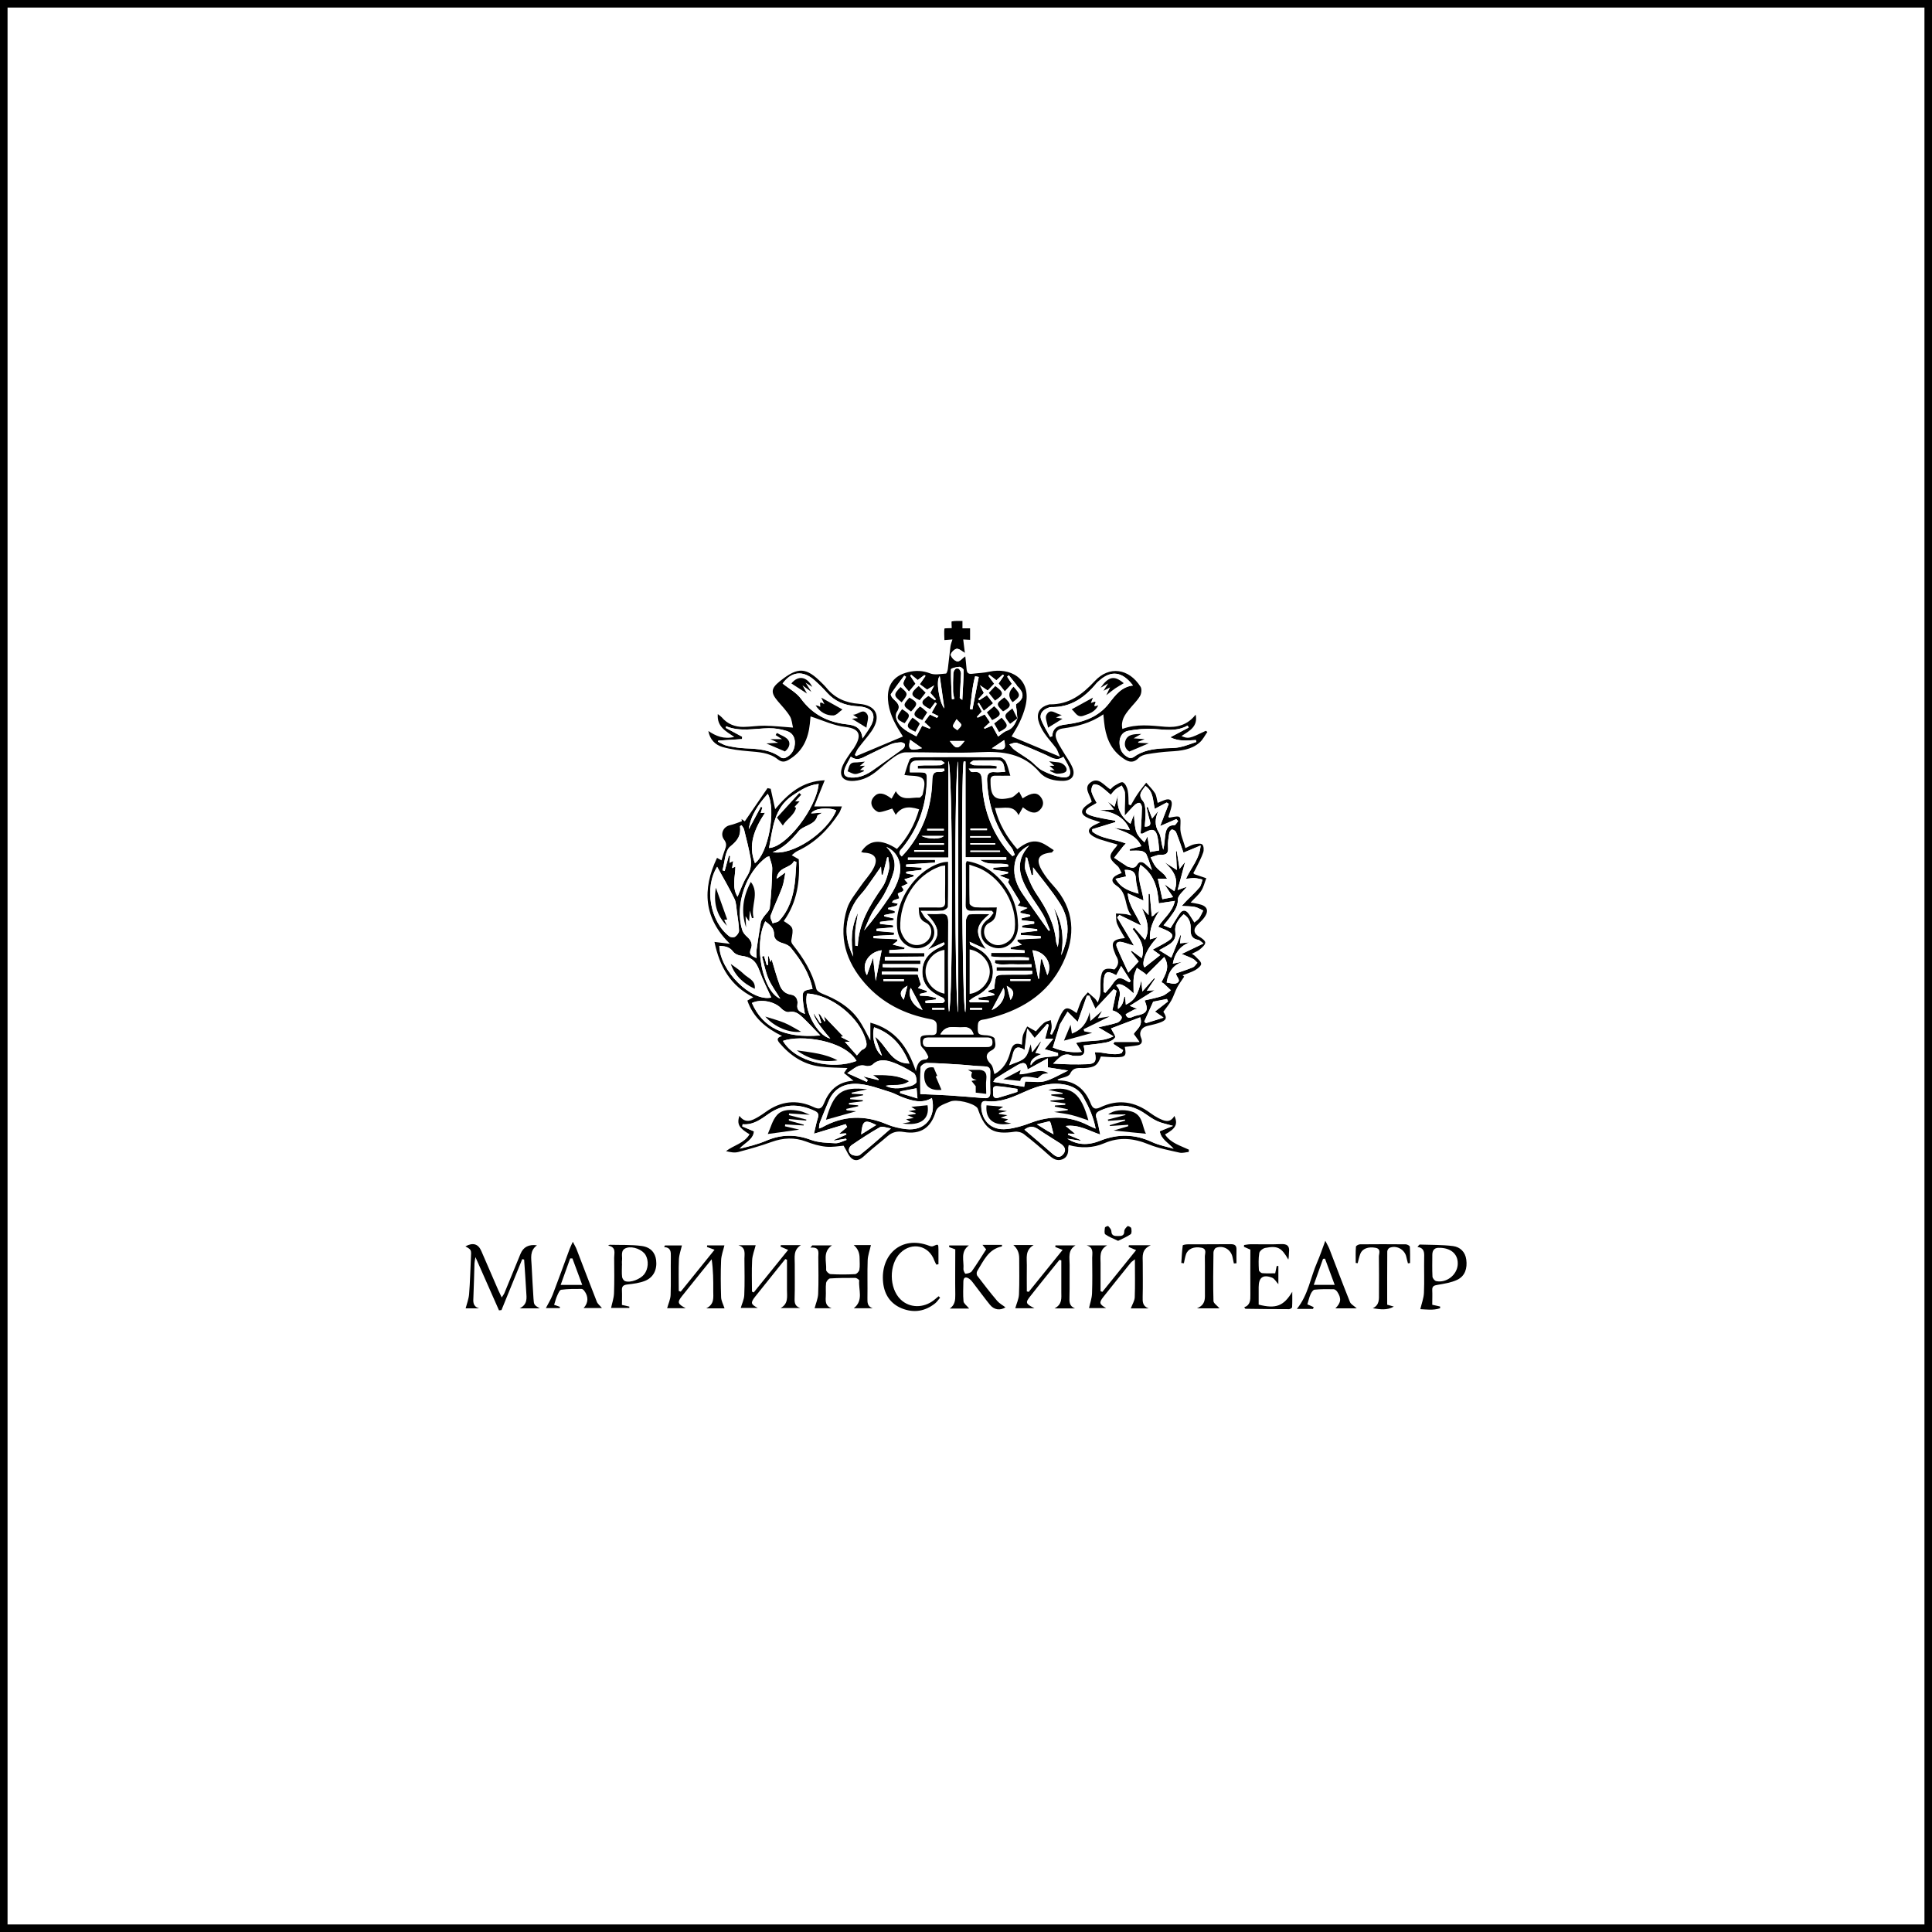 <?xml version="1.0" encoding="UTF-8"?> <svg xmlns="http://www.w3.org/2000/svg" id="Layer_1" viewBox="0 0 256 256"><rect x="0" y="0" width="256" height="256" fill="#808080" stroke="none"/><defs><style>.cls-1{fill:#fff;}</style></defs><g><rect class="cls-1" x=".5" y=".5" width="255" height="255"></rect><path d="M255,1V255H1V1H255m1-1H0V256H256V0h0Z"></path></g><g><path d="M114.11,112.89c1.05-1.65,2.64-1.78,4.74-.4,1.42-1.5,2.37-3.26,2.94-5.25-1.5-.49-2.41-.27-3.1,.73l-.46-.83c-.61,.18-1.15,.42-1.7,.47-.25,.02-.62-.26-.8-.5-.42-.56-.34-1.14,.16-1.63,.54-.53,1.25-.43,2.25,.35l.56-.99c.75,1.39,2.03,.78,3.14,.85,.12,0,.26-.2,.37-.32,.05-.06,.06-.17,.08-.26,.47-1.91,.2-2.27-1.74-2.34-.18,0-.35-.04-.71-.08,.24-.74,.42-1.42,.7-2.05,.07-.17,.45-.29,.68-.29,3.74-.02,7.48-.03,11.22,0,.29,0,.69,.32,.83,.6,.26,.49,.36,1.06,.6,1.83-.76,0-1.35,.02-1.93,0-.5-.02-.73,.19-.69,.69,0,.03,0,.06,0,.09,0,2.09,.64,2.63,2.72,2.13,.38-.09,.69-.49,1.07-.78l.46,.88c1.21-.79,1.91-.84,2.41-.17,.45,.59,.39,1.19-.13,1.71-.55,.55-1.24,.44-2.24-.36l-.58,1.04c-.68-1.42-1.88-.87-3.13-.95,.54,2.14,1.57,3.85,2.97,5.47,.98-.78,1.99-1.33,3.19-.86,.58,.23,1.08,.63,1.64,.98-.19,.23-.23,.31-.27,.31-1.8,.17-2.19,.92-1.25,2.48,.4,.67,.89,1.29,1.42,1.87,2.89,3.14,3.04,6.7,1.29,10.33-2.03,4.23-5.74,6.35-10.17,7.4-.45,.11-1.05,0-1.08,.8-.05,1.24-.02,1.29,1.25,1.35,.35,.02,.95,.25,.97,.43,.05,.53,.37,1.17-.42,1.57-.85,.44-.78,1.12-.08,1.81,.29,.29,.32,.84,.48,1.33,1.16-.63,1.76-1.66,2.09-2.88,.21-.77,.47-1.43,1.55-1.02,.05-.5,.03-.9,.14-1.26,.13-.41,.37-.78,.56-1.16l1.15,.65c.29-.31,.64-.75,1.06-1.11,.24-.2,.6-.26,.91-.38,.04,.31,.14,.62,.12,.93-.01,.31-.13,.62-.2,.92l.23,.09c.14-.27,.3-.54,.42-.82,.21-.5,.37-1.02,.6-1.51,.66-1.41,.96-1.48,2.26-.54,.23-.6,.4-1.19,.68-1.74,.19-.38,.54-.68,.81-1.01,.32,.28,.64,.56,.95,.84,.08,.08,.14,.19,.37,.51,.15-.51,.3-.83,.33-1.17,.05-.6,0-1.21,.04-1.81,.11-1.4,.5-1.69,1.83-1.4,.59-.56,.64-1.18,.19-1.85-.03-.05-.04-.11-.07-.17-.65-1.58-.43-1.96,1.27-2.14-.36-.64-.77-1.24-1.04-1.9-.16-.41-.11-.9-.15-1.36,.45,.03,.91,.04,1.36,.1,.2,.03,.38,.15,.69,.16-.97-1.15-.47-2.94-1.95-3.93-.94-.63-.71-1.22,.66-1.69-.19-.33-.3-.71-.55-.93-1.2-1.03-1.24-1.34-.18-2.55,.06-.06,.09-.15,.17-.29-.8-.23-1.57-.45-2.33-.69-.31-.1-.62-.24-.9-.41-.75-.46-.74-.97,.03-1.41,.25-.14,.52-.25,.94-.45-.62-.21-1.11-.33-1.56-.53-1.09-.46-1.15-1.07-.21-1.76,.19-.14,.4-.27,.62-.42-.18-.89-1.19-1.89-.09-2.61,1.02-.68,1.72,.45,2.56,.97,.19-.17,.36-.39,.59-.51,.35-.19,.85-.54,1.08-.42,.32,.16,.55,.67,.63,1.08,.12,.6,.09,1.23,.12,1.85l.28,.12c.3-.5,.57-1.02,.9-1.5,.35-.52,.76-1,1.15-1.51,.39,.46,.84,.88,1.16,1.39,.21,.34,.23,.8,.36,1.29,.32-.14,.61-.27,.91-.38,.71-.26,1.07,.03,.93,.78-.09,.5-.28,.97-.43,1.46,.07,.04,.12,.1,.17,.09,1.57-.31,1.48-.27,1.42,1.3-.04,.88,.42,1.77,.67,2.74,.46-.21,.8-.42,1.16-.5,.36-.08,.87-.16,1.08,.02,.2,.18,.23,.74,.12,1.06-.23,.68-.58,1.32-.9,1.97-.13,.27-.28,.52-.41,.77,.09,.08,.13,.13,.18,.15,.51,.18,1.03,.35,1.54,.52-.22,.56-.35,1.18-.68,1.68-.35,.54-.88,.98-1.4,1.54,.41,.07,.72,.12,1.03,.19,1.23,.25,1.48,.92,.69,1.92-.26,.33-.59,.6-.88,.91-.53,.57-.4,1.11,.28,1.49,.34,.19,.82,.53,.82,.8,0,.31-.43,.66-.74,.92-.27,.22-.62,.34-1.03,.56,.2,.14,.35,.22,.46,.34,.29,.32,.74,.64,.77,.98,.02,.27-.46,.66-.8,.85-.52,.29-1.1,.46-1.66,.68l.21,.18c-.31,.47-.66,.93-.93,1.43-.29,.55-.46,1.16-.76,1.7-.29,.53-.69,1-1.07,1.52,.55,.87,.45,1.15-.7,1.52-.49,.16-.99,.25-1.49,.38-.73,.2-1.07,.86-.77,1.53,.24,.53,.11,.91-.46,1.02-.56,.11-1.13,.14-1.69,.21,.24,1.19,.1,1.37-1.21,1.37-.66,0-1.31-.06-1.96-.1-.42,1.17-.81,1.45-2.15,1.53-.72,.04-1.45-.22-1.93,.76-.2,.42-1.08,.51-1.67,.75,.07,.06,.11,.13,.14,.13,2.13,.02,3.5,1.13,4.26,3.05,.27,.68,.58,.85,1.27,.52,2.35-1.13,4.56-.79,6.63,.75,.34,.25,.7,.48,1.07,.67,.75,.37,1.52,.75,2.13-.29,.48,1.1,.19,1.67-1.25,2.46,.75,1.15,2.04,1.48,3.17,2.02l-.03,.3c-.41,.04-.84,.18-1.22,.09-1.38-.32-2.79-.57-4.09-1.1-1.97-.81-3.87-1.01-5.87-.15-1.51,.65-3.1,.69-4.72,.24-.03,.19-.08,.31-.07,.42,.04,.66-.13,1.23-.78,1.48-.67,.26-1.19-.04-1.71-.5-1.1-.99-2.22-1.95-3.39-2.85-.31-.24-.84-.37-1.23-.31-2.76,.41-3.87-.22-4.79-2.83-.04-.11-.07-.24-.14-.33-.54-.66-2.78-1.18-3.59-.84-.44,.19-.91,.34-1.32,.59-.25,.16-.51,.43-.59,.71-.63,2.17-2,3.12-4.27,2.73-.87-.15-1.51,.03-2.14,.57-.91,.79-1.88,1.52-2.77,2.33-.56,.51-1.16,1.13-1.87,.68-.5-.32-.73-1.07-1.17-1.76-.58,.04-1.49,.22-2.36,.13-.89-.09-1.77-.36-2.61-.68-1.55-.58-3.04-.5-4.59,.06-1.44,.52-2.92,.94-4.41,1.33-.5,.13-1.06,.02-1.61-.12,1.05-.8,2.41-1.03,3.12-2.23-1.42-.85-1.69-1.33-1.35-2.45,.81,1.09,1.68,.63,2.53,.13,.34-.2,.66-.42,.98-.65,1.98-1.43,4.1-1.68,6.32-.64,.67,.31,1.05,.31,1.37-.47,.67-1.66,1.77-2.88,3.92-3.02l-1.26-1.02,.46-.66c-1.22-.06-2.45-.04-3.66-.2-2.2-.29-3.92-1.45-5.34-3.12-.38-.45-.34-.72,.34-.92-2.15-1.06-3.81-2.42-4.6-4.7l.79-.44c-3.01-1.51-4.47-4.04-5.15-7.33l2.05,.25c-3.45-3.38-3.72-7.17-1.71-11.39l.59,.33c.17-.54,.31-1.04,.49-1.51,.18-.45,.18-.8-.15-1.24-.55-.74-.09-1.71,.76-1.9,.55-.12,1.07-.35,1.6-.53l-.04-.29,.43,.3,3.01-4.4,.42,.09,.59,2.7c1.7-2.02,3.55-3.71,6.57-3.83l-1.4,3.47h3.68c-.18,.43-.24,.67-.37,.86-1.41,2.17-3.16,3.95-5.54,5.05-.27,.13-.5,.36-.74,.55l.93,.54c.18,2.84-.2,5.69-1.99,8.19,1.32,.84,1.31,.84,1,2.57-.03,.17,.08,.41,.2,.56,1.4,1.76,2.58,3.63,3.12,5.86,.07,.28,.53,.53,.86,.66,1.8,.71,3.45,1.67,4.61,3.23,.74,.99,1.25,2.16,1.69,2.94v-2.36c3.3,.9,4.95,3.2,6.03,6.42,.18-1.01,.5-1.56,1.34-1.54,.11,0,.34-.27,.31-.34-.1-.29-.27-.57-.44-.83-.18-.27-.53-.5-.56-.78-.15-1.21-.07-1.25,1.15-1.29,.43-.01,.98,.12,.96-.61-.02-.62,.23-1.3-.79-1.49-3.42-.64-6.42-2.12-8.73-4.76-2.51-2.87-3.53-6.18-2.36-9.9,.34-1.08,1.16-2.01,1.81-2.98,.52-.77,1.19-1.45,1.64-2.26,.76-1.36,.29-2.11-1.26-2.17-.08,0-.16-.05-.32-.09Zm11.56,.75h-5.38v.3h3.6v.37l-3.84,.25v.29l2.05,.12v.3l-2.04,.25v.21l.98,.21,.03,.2-1.25,.38,.48,.55-.87,.41c.74,.77-.26,.66-.48,.96l.21,.6-.8,.28-.19,.26,.8,.18-.19,.27-1.11,.28v.16l.87,.27,.02,.23-1.43,.29,.04,.17,1.26,.28-.04,.22-1.8,.23v.27l1.75,.19v.27l-2.2,.19v.29l2.32,.2-.02,.32-2.71,.14v.29l3.16,.15v.23l-.61,.47,1.59,.4-.06,.22-1.98,.12v.38h4.64v.47l-5.23,.05v.47h4.71v.48h-5v.4c1.57,.15,3.18-.06,4.74,.11v.49h-4.85v.38h4.76l.43,1.36-.4,.42,1.21,.4-.07,.18-.87,.2v.24c.38,.02,.75,.01,1.12,.07,.36,.05,.7,.17,1.05,.25l-.07,.19-1.39,.17,.03,.3c.74,0,1.47,.01,2.21-.01,.11,0,.29-.13,.32-.24,.03-.11-.06-.29-.15-.38-.1-.1-.26-.14-.4-.21-1.41-.66-2.42-1.68-2.41-3.31,.01-1.67,1.05-2.69,2.51-3.33,.17-.07,.31-.22,.46-.33l-.12-.24-2.14,.99c1.76-1.81,1.72-2.78-.13-4.76,.66,0,1.23,.05,1.78-.01,.85-.09,1.08,.25,1.07,1.07-.03,3.56-.01,7.12,0,10.68,0,.42,.07,.83,.1,1.25,.56-.76,.52-32.67-.07-33.23v12.8Zm2.27-12.75h-.25c-.37,1.04-.25,32.67,.22,33.24,.03-.43,.06-.74,.06-1.06,0-1.54,0-3.08,0-4.61,0-2.17-.01-4.34,.02-6.51,0-.28,.25-.78,.42-.8,.84-.08,1.69-.04,2.72-.04-1.93,1.56-2,2.46-.48,4.66l-2.18-.99c.08,.3,.08,.38,.11,.4,.26,.15,.53,.28,.8,.41,1.56,.79,2.36,2.09,2.15,3.63-.19,1.43-1.15,2.26-2.37,2.86-.27,.13-.51,.34-.76,.52l.12,.2h2.5v-.23l-1.35-.11-.03-.26,2.11-.35-.02-.17-.77-.25v-.18l.77-.24c.09-.65,.1-1.15,.26-1.59,.06-.17,.5-.26,.76-.27,1.12-.03,2.23,0,3.35-.02,.23,0,.46-.07,.69-.11l-.02-.39h-4.73v-.49h4.65l-.02-.38c-.84,0-1.67,.03-2.5,0-.78-.03-1.61,.18-2.35-.16l.02-.4h4.49v-.32c-1.66-.19-3.37,.09-5.02-.16l.02-.47h4.43v-.33l-1.84-.15v-.23l1.47-.37-.6-.45,.03-.24,3.07-.16v-.28l-2.62-.15v-.31l2.17-.25-.02-.23-2-.2v-.27l1.62-.25v-.26l-1.67-.2v-.25l1.12-.27,.02-.17-1.32-.28v-.19l.95-.46-1.3-.31,.34-.46-1.62-2.65,.17-.37-1.33-.52,1.17-.27v-.19l-1.98-.31,.03-.26,1.98-.15-.03-.25c-1.21-.33-2.58,.23-3.71-.65h3.48v-.33h-5.41v-12.71Zm24.79,24.94c.79-.44,1.5-.77,2.13-1.2,.68-.47,.63-.89-.11-1.27-.39-.2-.81-.35-1.28-.56,.72-1.14,1.87-1.9,2.21-3.43l-2.13,.32c-.16-1.99-.57-3.83-2.44-5.1-.6,1.68,.25,3.14,.42,4.74l-2.1-.97c.13,1.69,1.15,2.77,1.77,4.28l-2.87-1.41-.3,.32c.7,1.19,1.41,2.37,2.23,3.75-.67-.2-1.13-.37-1.61-.48-.55-.12-.88,.14-.66,.69,.46,1.13,1,2.22,1.52,3.36l1.37-1.48-1.03-1.31,.1-.1,1.34,.97c.51-1.62-.35-2.74-1.22-3.86l.21-.18,1.44,1.63c.76-1.5,.17-2.86-.42-4.25l.89,.95v-2.81h.16l.26,2.97c.26-.05,.32-.19,.43-.3,.1-.11,.24-.18,.57-.42-.85,1.3-1.31,2.43-1.24,3.78l1.04-.3c-1.57,1.53-2.24,3.55-1.74,4.01l2.07-1.63-1.01-.73Zm-3.57-14.06c-.19,.2-.25,.26-.31,.33-.41,.51-.81,1.03-1.22,1.55,.58,.38,1.16,.77,1.74,1.15,.05,.03,.11,.04,.17,.06,.45,.14,.85,.22,1.15-.32,.27-.48,.7-.39,1.07-.06,.33,.28,.64,.58,.88,.8-.23-.67-.43-1.4-.74-2.08-.1-.22-.44-.42-.7-.46-.5-.07-1.01-.02-1.51-.02v-.21l1.54-.4c-.75-1.59-2.25-1.87-3.6-2.43l2.09,.29c-.79-1.84-2.3-2.39-4.05-2.63l1.93-.09-.83-1.06,.91,.69,.48-1.63c-.29,1.66,.28,2.91,1.63,3.9l.47-1.25c.14,2.35,.24,2.6,1.39,3.7l.39-.77,.35,2.05,1.21-.21c-.04-.44-.07-.79-.11-1.14-.23-1.72-.63-1.93-2.07-1.09-.04,.03-.11,0-.29,0,.02-.26,.05-.51,.06-.76,.05-.9,.11-1.8,.12-2.7,0-.21-.13-.53-.29-.59-.16-.06-.46,.09-.62,.23-.42,.39-.8,.83-1.37,1.45,0-.52,0-.75,0-.98,.01-.69,.07-1.39,.02-2.07-.02-.32-.27-.63-.41-.94-.27,.16-.57,.3-.81,.5-.24,.2-.43,.47-.65,.72-.52-.43-.95-.86-1.45-1.18-.24-.16-.77-.27-.88-.14-.19,.22-.29,.67-.21,.96,.14,.5,.44,.95,.68,1.45-.21,.12-.36,.21-.51,.3-.16,.09-.32,.17-.47,.27-.64,.45-.63,.78,.09,1.05,.53,.2,1.1,.31,1.66,.42,.56,.12,1.13,.2,1.69,.3v.2l-3.07,.94,.03,.32c1.24,.98,2.89,.95,4.41,1.55Zm-25.68,33.72c-1.32,.79-2.61,.38-3.9-.09-.56-.21-1.09-.53-1.66-.7-1.29-.39-2.57-.89-3.9-1.04-1.82-.21-3.42,.34-4.22,2.22-.41,.97-.81,1.94-1.19,2.92-.08,.2-.06,.43-.1,.74,.23-.09,.34-.12,.44-.17,2.8-1.57,5.65-1.64,8.59-.38,.79,.34,1.67,.53,2.53,.63,2.48,.29,4.02-1.57,3.4-4.12Zm21.69,4.06c-.31-1.6-.92-2.88-1.62-4.15-.53-.96-1.33-1.43-2.35-1.65-1.87-.4-3.6,.11-5.27,.85-1.69,.75-3.35,1.55-5.27,1.31-.52-.06-.66,.21-.65,.71,.06,1.95,1.39,3.21,3.39,2.99,1.06-.11,2.13-.43,3.13-.81,2.63-1.01,5.18-.96,7.69,.33,.25,.13,.52,.23,.94,.42Zm11.65-36.56c-.34-.97-.63-1.85-.98-2.71-.07-.18-.34-.35-.53-.37-.11-.01-.34,.26-.37,.43-.1,.62-.22,1.26-.17,1.87,.07,.8-.16,1.09-.99,1.05-.43-.02-.88,.22-1.32,.34,.22,.41,.38,.86,.67,1.22,.32,.39,.75,.69,1.12,1.05,.13,.13,.21,.3,.4,.56h-1.23l.6,2.71,1.42-.27-1.15-1.71,1.32,.92c.67-1.7-.18-2.78-1.31-3.84l1.64,1.03-.12-2.49h.11l.37,2.35,.74-.94c-.33,1.22-.64,2.38-1,3.74l1.23-.44c-.45,.59-1.19,1.13-1.19,1.67,0,1.08-.59,1.73-1.12,2.48-.22,.31-.48,.59-.78,.96l.92,.38c.45-.71,.82-1.36,1.25-1.97,.38-.53,.81-.44,1.16,.05,.26,.36,.48,.74,.75,1.16,.25-.21,.49-.36,.64-.57,.21-.31,.36-.66,.53-1-.36-.16-.71-.4-1.1-.48-.51-.1-1.04-.08-1.75-.13,.3-.33,.45-.5,.61-.66,.59-.6,1.22-1.17,1.76-1.81,.22-.26,.27-.68,.39-1.03-.34-.07-.68-.17-1.02-.19-.34-.02-.68,.05-1.17,.09,.67-1.51,1.8-2.62,1.94-4.41l-2.26,.94Zm-55.43,9.1c-1.57,3.11-.36,9.3,2,10.23-.55-.91-1.17-1.72-1.56-2.63-.4-.93-.58-1.96-.86-2.95l.27-.08,.36,1.22,.16-.03v-1.16h.1l.24,.78,.15-.35c.34,1.1,.64,2.27,1.06,3.39,.24,.65,.68,1.16,1.5,1.28,.66,.09,.95,.67,.85,1.29-.13,.81,.37,.99,.99,1.27-.09-.6-.2-1.1-.24-1.61-.14-1.41-.07-1.5,1.26-1.71-.43-2.11-1.56-3.83-2.88-5.45-.23-.29-.65-.48-1.02-.59-.63-.18-1.2-.48-1.2-1.17,0-.87-.54-1.27-1.17-1.75Zm41.4,13.3l-1.33-1.33c-.33,.55-.67,1.11-1,1.66-.03,.05-.04,.11-.06,.17-.29,.95-.58,1.9-.89,2.92,1.12,.45,2.36,.72,3.84,.58l-.77-1.19c1.61-.44,3.3-.03,4.97-.88l-2.01-1.19c.96-.23,1.75-.37,2.51-.62,.26-.09,.59-.44,.6-.68,0-.22-.35-.49-.6-.67-.21-.15-.48-.21-.65-.28l.55-2.6-.38-.2-2.42,2.58-.79-1.72h-.34l-1.21,3.45Zm-34.94,14.84c.18-.76,.3-1.43,.51-2.07,.16-.51,.03-.75-.45-.97-2.11-.97-4.12-.96-6.07,.41-1.03,.72-2.04,1.5-3.44,1.37l-.05,.29,1.56,.66c-.13,1.15-1.24,1.51-1.91,2.29,1.21-.29,2.41-.58,3.53-1.06,1.97-.84,3.86-.87,5.88-.12,1.01,.38,2.17,.4,3.27,.46,.49,.02,.99-.28,1.49-.44l-.07-.17-1.56,.26-.02-.09,1.63-.71-.07-.16-.9,.06,1.06-.9-.19-.38-4.2,1.27Zm33.36-1.03l1.27,1.05-.92-.06-.06,.16,1.66,.69-.02,.1-1.73-.26c1.29,.79,2.61,.96,4.35,.27,2.37-.94,4.61-.9,6.91,.18,.89,.41,1.88,.59,2.83,.88-.71-.8-1.67-1.25-1.83-2.32l1.75-.71c-.88-.25-1.5-.36-2.05-.61-.57-.26-1.1-.62-1.62-.99-1.92-1.36-3.91-1.34-6-.41-.54,.24-.62,.52-.45,1.04,.2,.63,.3,1.28,.48,2.12-1.58-.53-2.8-1.35-4.56-1.14Zm-19.27-4.23c1.31,.06,2.51,.09,3.7,.17,1.59,.1,3.18,.24,4.77,.37,.57,.05,.82-.18,.8-.78-.03-.87-.03-1.75,0-2.62,.02-.56-.16-.79-.76-.81-1.14-.03-2.28-.18-3.42-.25-1.41-.09-2.82-.18-4.23-.2-.28,0-.8,.34-.82,.56-.08,1.19-.04,2.38-.04,3.56Zm-21.7-18.02c0-.43-.04-.75,0-1.06,.17-1.22,.35-2.43,.56-3.64,.04-.25,.21-.49,.35-.71,.28-.42,.79-.81,.84-1.25,.2-1.72,.29-3.45,.33-5.18,.01-.54-.25-1.08-.39-1.64-.2,.06-.3,.07-.36,.12-2.75,1.96-4.24,6.36-3.23,9.63,.1,.34,.38,.67,.65,.91,.51,.45,.76,.99,.5,1.6-.32,.74,.08,.94,.75,1.23Zm8.92,7.68l2.57,2.69c.06-.02-.07,.02-.31,.08l1.24,.64h-.71l1.6,1.81c.34-.36,.51-.67,.76-.78,.59-.26,.57-.64,.44-1.17-.8-3.06-4.59-6.11-7.79-6.25-.6,1.92,1.27,5.56,3.06,5.96q-2.12-2.45-2.22-3.37l.9,1.36,.13-.08-.39-1.25c.24,.14,.34,.32,.44,.5,.11,.19,.24,.38,.36,.57l.11-.05-.18-.66Zm41.05-3q-1.77-1.68-2.3-1.04c1,.94,.09,2.04,.24,3.11,.28-.22,.47-.46,.59-.74,.12-.29,.17-.6,.24-.9h.1l.1,1.07c1.14-.56,1.58-1.24,2.05-3.2l.14,1.45,1.56-1.77,.1,.09-1.07,1.59,1.04-.09-3.3,2.08,.99,.4c-.22,.05-.32,.05-.4,.09-.4,.22-1.15,.59-1.13,.66,.3,.8,.92,.24,1.35,.16,1.5-.29,1.71-.7,1.16-2.03,.79-.19,1.58-.33,2.34-.59,.42-.14,.77-.49,1.14-.75-.31-.3-.62-.6-.94-.89-.09-.08-.21-.12-.31-.18,.5-1.05,1.2-1.97,.37-3.34l-2.37,2.36c-.09-.08-.17-.17-.26-.24-.33-.23-.67-.46-1-.69-.14,.41-.36,.81-.41,1.23-.07,.64-.02,1.3-.02,2.16Zm-5.14,7.79c1.24-.03,2.42,.52,3.56,.12l.19-.38-1.3-.84,.15-.26h3.31l-.76-1.05c.38-.64,1.25-1.05,.86-2.21l-3.86,1.47c.23,.48,.66,1.02,.53,1.21-.22,.34-.74,.57-1.17,.65-.99,.19-1.99,.27-3,.4,.28,1.16,.03,1.45-1.13,1.38-.15,0-.31,0-.45-.06-1.17-.46-1.74,.43-2.45,1.08,1.52,.1,3.02,.14,4.51,.08,1.07-.04,1.26-.38,1.01-1.58Zm-43.17-27.06c2.27-.08,6.26-5.22,6.58-8.48-1.36,.13-2.41,.82-3.48,1.54-2.47,1.66-2.59,4.35-3.1,6.94Zm57.57,12.66c-.38-.29-.51-.46-.66-.48-.85-.14-1.08-.61-1.04-1.45,.03-.73-.15-1.49-.93-1.95-.69,.65-1.23,1.41-1.1,2.3,.14,1-.37,1.44-1.07,1.86-.31,.18-.62,.34-1.07,.6l1.61,1,1.21-3,.07,.02-.13,1.07,1.24-.13c-1.27,.53-1.94,1.45-2.19,2.82l1.31-.25c-1.24,.42-1.89,1.29-2.13,2.75,.42,.05,.9,.26,1.25,.12,.85-.34-.04-.87,0-1.33,.77-.27,1.51-.5,2.23-.8,.24-.1,.4-.39,.6-.6-.19-.18-.36-.4-.58-.52-.43-.23-.9-.39-1.51-.65l2.9-1.39Zm-46.41,1.74c-.34-2-.3-3.94,.62-5.79-.08,.73-.27,1.45-.34,2.18-.07,.71-.01,1.44-.01,2.16l.33,.04c.11-3,1.59-5.39,3.22-7.74,.48-.69,.72-1.59,.92-2.42,.12-.5-.06-1.07-.1-1.61l-.15,.03-.58,2.32-.17-.05-.06-1.04c-.66,.94-1.33,1.93-2.03,2.89-.41,.56-.93,1.04-1.3,1.62-1.52,2.4-1.63,4.89-.34,7.42Zm23.04-13.11l-.18-.05c-.03,.58-.22,1.21-.04,1.72,.38,1.09,.83,2.21,1.48,3.16,1.31,1.93,2.37,3.92,2.58,6.28,.02,.18,.11,.36,.22,.72,.38-1.93,.06-3.58-.53-5.21,1.18,1.97,1.36,4.09,.98,6.31,1.08-2.33,1.23-4.69-.17-6.89-1.07-1.69-2.38-3.22-3.55-4.77v1l-.2,.04-.58-2.31Zm-40.79,11.67c.06,3.33,4.28,7.45,6.88,6.86-.52-1.16-1.11-2.3-1.54-3.5-.49-1.35-1.06-1.86-2.47-2.04-.38-.05-.85-.27-1.06-.56-.48-.66-1.11-.71-1.81-.75Zm-.29-10.47c-1.73,2.75-.93,7.29,1.63,9.22,.17,.13,.59,.15,.76,.03,.24-.17,.51-.51,.51-.78-.02-.81-.16-1.61-.27-2.41-.09-.62-.08-1.29-.34-1.83-.69-1.43-1.5-2.8-2.29-4.24Zm18.47,25.72c-1.61-2.76-7.41-3.5-9.75-2.65,1.64,2.83,6.59,3.88,9.75,2.65Zm-4.8-3.38c-.85-.88-1.57-1.66-2.34-2.39-.5-.47-1.02-.89-1.83-.71-.29,.06-.76-.21-1-.47-.84-.92-2.71-1.31-3.89-.73,1.43,3.28,4.29,4.7,9.06,4.3Zm7.7,5.92l.06-.11-.78-.56c1.58,0,3.16-.11,4.81,.81-1.02,.75-2.14,.39-3.11,.61,1.11,.57,2.22,.29,3.32,.02,.3-.07,.77-.36,.77-.56,.02-.39-.12-.98-.4-1.16-.93-.58-1.92-1.13-2.96-1.47-.79-.26-1.7-.39-2.46,.35-.19,.19-.65,.26-.92,.18-.99-.28-1.53,.37-2.45,.96l2.6,1.16,.11-.24-.59-.49,2.02,.49Zm-20.67-27.8l.3,.09,.55-2.03,.17,.06-.09,.89,.5-.24-.15,.95,.44-.2c0,1.34-.51,2.66,.28,3.99,.43-.97,.72-1.87,1.21-2.64,.51-.8,.67-1.62,.52-2.49-.23-1.27-.55-2.52-.86-3.77-.05-.21-.22-.39-.33-.58-.12,.08-.22,.12-.21,.14,.14,1.17-.27,1.87-1.28,2.67-.73,.58-.72,2.08-1.05,3.17Zm6.64-2.4c2.63,.51,7.24-2.57,8.45-5.53-1.09-.47-2.93-.27-3.33,.4l1.45-.1c-.22,.21-.59,.27-.62,.41-.16,.71-.69,.99-1.26,1.27-.42,.21-.92,.41-1.2,.75-.97,1.17-1.99,2.25-3.49,2.81Zm-.99-5.23c-1.41,2.16-2.3,4.26-1.34,6.69,1.74-1.29,2.85-7.02,1.7-9.19-1.24,1.39-2.26,2.83-2.52,4.7l1.61-2.99,.2,.1-.23,.73,.58-.04Zm2.71,7.91c-.16,.75-.22,1.41-.44,2.01-.47,1.26-1.07,2.48-1.53,3.74-.1,.26,.17,.66,.27,1,.29-.11,.68-.14,.87-.34,1.28-1.38,1.82-3.1,2.06-4.92,.12-.95,.15-1.91,.22-2.87l-.32-.12c-.46,1.01-2.11,.7-2.3,2.35l1.18-.85Zm37.46,26.26l-2.7-.42v-1.21l-2.69,1.49c-.1-1.14-.74-.92-1.38-.56-.97,.56-1.91,1.15-2.85,1.74-.12,.08-.18,.26-.31,.46l4.09,.65,.14-.7c.95,0,1.82,.17,2.59-.04,1-.28,1.92-.85,3.1-1.41Zm-22.05-28.38c.25-.27,.49-.52,.71-.79,2.18-2.71,3.24-5.83,3.32-9.28,.02-.79,.17-1.21,1.05-1.1,.18,.02,.38-.1,.57-.15l-.04-.29h-3.51v-.38c.28-.02,.57-.06,.85-.06,.72-.01,1.45,.01,2.17-.02,.19-.01,.37-.2,.56-.3-.18-.11-.36-.32-.54-.32-.9-.04-1.81-.02-2.71-.02-1.19,0-1.42,.26-1.36,1.58,.32,0,.65,0,.97,0,1.3,0,1.31,0,1.26,1.3-.11,3.24-1.15,6.13-3.19,8.67-.26,.32-.74,.64-.12,1.18Zm8.86-11.62c.23,.3,.26,.37,.3,.39,.08,.04,.18,.07,.26,.06,1.06-.16,1.18,.41,1.21,1.31,.12,3.38,1.18,6.44,3.33,9.09,.21,.26,.47,.5,.7,.74l.31-.18c-.14-.32-.22-.69-.44-.95-2.08-2.59-3.07-5.56-3.23-8.85-.04-.84,.18-1.26,1.09-1.15,.4,.04,.82-.03,1.31-.05-.21-.74-.07-1.55-1.13-1.52-.99,.03-1.99-.01-2.98,.02-.2,0-.4,.22-.6,.35,.19,.1,.38,.27,.58,.28,.72,.04,1.45,0,2.17,.02,.28,0,.57,.07,.85,.11l-.03,.33h-3.71Zm11.83,38.03l-.02-.36-1.76-.5,1.14-1.38h-1.08l.48-1.85-.2-.11-1.66,1.87-.98-1.26-.35,2.84c-1.08-.72-1.41-.16-1.6,.71-.08,.39-.26,.77-.44,1.31,.8-.37,1.59-.52,2.05-.99,.44-.45,.55-1.23,.81-1.86l.18,1.12,1.09-1.41,.07,.06-.72,1.44,.78,.16q-1.6,.64-1.41,1.49c.9-1.38,2.36-.98,3.59-1.27Zm-11.7-8.18c1.46-.2,2.64-1.52,2.67-2.9,.03-1.39-1.16-2.74-2.67-3v5.9Zm-1.52-30.82c-.56,.97-.45,32.63,0,33.25v-33.25Zm26.52,6.56c-.44,1.02-.52,1.9,.08,2.88,.28,.46,.28,1.1,.41,1.65,.05,.21,.11,.42,.16,.62,.18-.7,.18-1.38,.28-2.05,.1-.65,.32-1.23,1.19-1.21,.16,0,.33-.35,.5-.53l-.23-.28-2.15,.93,1.14-2.95-.27-.17-1.58,.84c-.28-1.11-.15-2.28-1.24-3.04-.45,.67-1.07,1.14-.33,2,.29,.34,.32,.96,.34,1.45,.03,.64-.06,1.28-.1,1.94,.67,0,.85-.23,.67-.79-.18-.58-.29-1.18-.43-1.78l.16-.04,.58,1.53,.82-1.01Zm-28.33,24.23v-5.81c-1.4,.21-2.47,1.43-2.51,2.79-.04,1.44,.97,2.69,2.51,3.02Zm1.76,5.81c-1.26,0-2.52,0-3.79,0-.45,0-.84,0-.83,.64,.01,.59,.39,.59,.79,.59,2.52,0,5.05,0,7.57,0,.45,0,.84-.01,.83-.65-.01-.59-.39-.58-.8-.58-1.26,0-2.52,0-3.79,0Zm-10.97-.13c1.6,1.21,2.05,3.55,4.56,3.57-.9-2.27-2.3-3.99-4.68-4.81-.38,1.32,.22,3.29,1.04,3.76l-.92-2.52Zm1.51-25.13c.94,.95,1.3,2.09,.95,3.33-.28,1-.73,1.97-1.22,2.89-.47,.87-1.13,1.64-1.62,2.5-.42,.75-.72,1.57-1.07,2.35,1.28-1.5,2.43-3.04,3.49-4.64,.47-.72,.88-1.52,1.12-2.35,.53-1.82-.15-3.43-1.65-4.08Zm.6,37.3c-.62-.09-1.15-.33-1.45-.17-1.28,.72-2.51,1.53-3.73,2.36-.46,.32-.55,.89-.1,1.23,.27,.2,.92,.27,1.16,.09,1.34-1.05,2.6-2.2,4.11-3.51Zm17.69,.16c1.25,1.07,2.47,2.09,3.65,3.14,.49,.43,.98,.71,1.47,.13,.54-.64,.13-1.11-.43-1.48-.93-.61-1.9-1.18-2.81-1.81-.62-.43-1.2-.52-1.88,.02Zm3.21-26.36l.17-.04c-.3-.71-.54-1.45-.93-2.12-.59-1.02-1.32-1.95-1.91-2.96-1.14-1.97-1.93-3.97,.08-6.18-1.32,.66-1.83,1.55-1.95,2.71-.15,1.43,.37,2.67,1.15,3.81,1.11,1.61,2.25,3.19,3.38,4.79Zm11.92-4.91c-.14-.72-.34-1.33-.36-1.94-.03-1.01-.59-1.24-1.48-1.21l.17,.87-1.39,.31c.71,1.23,1.79,1.61,3.06,1.97Zm-2.97,10.81c-1.23-.69-1.56-.51-1.67,.84-.04,.46,0,.93,0,1.39l.25,.1c.31-.38,.66-.73,.93-1.14,.6-.92,.99-1.02,1.91-.41,.1,.07,.23,.1,.34,.15l.17-.16-1.27-1.99-.66,1.23Zm4.89,3.52l-1.18,2.62,.24,.19,2.32-.73-1.14-.8,1.74-1.35-.15-.31-1.83,.36Zm-28.19,4.32h4.4c-.24-.82-.79-1.01-1.42-.94-.99,.11-2.2-.48-2.98,.94Zm-7.78-11.15c-1.77,.24-2.77,1.94-1.94,3.31l.81-2.32,.35,3.08,.79-4.07Zm21.95,3.31c.78-1.44-.25-3.13-1.96-3.31,.25,1.22,.5,2.49,.76,3.75l.1,.03,.25-2.56,.14-.06,.72,2.15Zm-3.95,15.45v-.39c-.91-.13-1.8-.31-2.71-.36-.75-.04-.48,.6-.51,.99-.04,.48,.24,.66,.68,.54,.85-.24,1.69-.52,2.54-.78Zm-15.54-.05l-.02,.21,2.31,.71-.12-1.35-2.17,.42Zm19.78,3.94l-1.67,.41c.63,.4,1.03,.65,1.43,.89,.22,.13,.45,.25,.78,.43-.15-.57-.26-1.02-.38-1.48-.01-.05-.06-.1-.16-.26Zm-22.95,.51c-1.57-.79-1.83-.61-2,1.25l2-1.25Zm6.13-15.25l-1.56-2.93c-.49,1,.26,2.47,1.56,2.93Zm10.73-2.93l-1.57,2.94c1.3-.51,2-1.89,1.57-2.94Zm-10.88-20.13c1,.5,2.62,.44,2.97,0h-2.97Zm9.19,.23v-.2h-2.73v.2h2.73Zm-11.52,19.01v-.25h-2.71v.25h2.71Zm16.76-.02l.02-.24h-2.68v.24h2.66Zm-4.02-17.1v-.17h-3.93v.17h3.93Zm-11.37-.23v.21h3.94v-.21h-3.94Zm3.93-.72v-.21h-3.29v.21h3.29Zm3.5-.21v.18h3.3v-.18h-3.3Zm4.83,18.91l.5,1.88c.59-.87,.44-1.38-.5-1.88Zm-13.64,1.84l.49-1.86c-.98,.53-1.13,1.13-.49,1.86Zm3.76,1.07v.24h1.63v-.24h-1.63Zm6.62,.25v-.23h-1.61v.23h1.61Zm-5.06-23.75v-.21h-2.22v.21h2.22Zm3.51-.25v.21h2.2v-.21h-2.2Z"></path><path d="M126.17,84.73l-1.03,.08c-.01-.51-.06-1.02,0-1.51,0-.07,.62-.05,.97-.07,0-.25-.06-.88,0-.89,.46-.09,.94-.05,1.42-.06v.98h1.01v1.52l-.91-.05c.15,1.25,.33,2.55,.44,3.86,.04,.54,.19,.76,.76,.69,.78-.1,1.54-.11,2.34-.29,2.48-.55,5.64,.77,4.7,4.62-.18,.73-.46,1.44-.78,2.12-.32,.68-.74,1.31-1.05,1.85l6.41,2.69c-.24-.54-.32-.87-.5-1.12-.5-.68-1.09-1.29-1.56-1.99-.35-.51-.65-1.1-.8-1.69-.26-1.07,.25-1.8,1.33-2.1,.06-.02,.12-.04,.18-.04,2.54,.04,4.3-1.3,5.96-3.08,1.92-2.07,4.53-1.68,6.07,.75,.19,.29,.12,.92-.08,1.24-.38,.64-.95,1.16-1.42,1.75-.59,.73-1.14,1.48-.91,2.6,1.89-.71,3.77-.45,5.66-.29,1.59,.14,2.99-.24,4.05-1.61,.34,1.61-.86,2.17-1.88,2.84,.91,.39,1.04,.36,3.22-.69l.22,.14c-.34,.47-.6,1.03-1.03,1.4-1.1,.97-2.49,1.11-3.9,1.19-1.02,.06-2.03,.19-3.04,.36-.4,.07-.87,.22-1.14,.5-.85,.88-1.57,.42-2.29-.12-1.54-1.16-2.1-2.81-2.29-4.64-.03-.29-.06-.58-.1-1.02-1.71,1.19-3.54,1.62-5.43,1.88-.77,.11-1.07,.67-.79,1.41,.2,.56,.55,1.06,.85,1.58,.42,.73,.95,1.41,1.27,2.17,.44,1.07-.08,1.77-1.26,1.78-1.16,.01-2.34-.27-3.07-1.12-2.16-2.53-4.92-2.84-7.99-2.68-3.25,.16-6.51-.02-9.77,.02-.5,0-1.05,.28-1.48,.58-.79,.55-1.51,1.19-2.25,1.82-.9,.76-1.9,1.29-3.09,1.38-1.52,.12-2.12-.68-1.51-2.06,.26-.6,.68-1.14,1.03-1.69,.13-.2,.3-.38,.43-.58,.95-1.49,1.05-2.57-1.14-2.82-1.54-.17-3.02-.89-4.6-1.39-.02,.21-.05,.58-.09,.96-.21,2.02-.97,3.72-2.81,4.79-.52,.3-.92,.35-1.46-.08-1.11-.89-2.5-.94-3.86-1.06-1.16-.1-2.34-.24-3.45-.56-.96-.28-1.67-.99-1.87-2.12,1,.67,2.03,1.12,3.44,.79-1.12-.77-2.32-1.34-2.19-3.03,.27,.21,.41,.3,.52,.42,.75,.89,1.74,1.29,2.88,1.28,.93-.01,1.87-.17,2.8-.16,1.19,.02,2.38,.15,3.77,.25-.12-.45-.14-1.06-.42-1.51-.43-.71-1.03-1.33-1.58-1.97-.97-1.14-.93-1.69,.2-2.62,.05-.04,.09-.08,.14-.11,2.34-1.86,3.41-1.8,5.51,.33,.19,.19,.39,.38,.56,.59,1.11,1.38,2.56,2.01,4.32,2.14,2.36,.18,3.02,1.71,1.64,3.67-.54,.76-1.17,1.46-1.73,2.21-.2,.26-.31,.58-.46,.88l.17,.18,6.21-2.61c-.04-.07-.19-.31-.34-.55-.85-1.34-1.54-2.74-1.64-4.35-.12-1.94,.78-3.17,2.67-3.63,.97-.24,1.92-.22,2.92,.17,.61,.24,1.39,.07,2.09,.02,.1,0,.22-.38,.25-.59,.13-1,.22-2,.35-3,.04-.31,.17-.61,.26-.91Zm8.64,10.47c-.03-.35-.06-.7-.09-1.05-.02-.3-.17-.79-.05-.87,1.18-.78,.98-1.57,.1-2.4-.04-.04-.05-.11-.09-.16-.33-.42-.67-.83-1-1.25l-.22,.19,.62,.94-.93,1.01-.83-1.05,.72-1.05-.16-.13-.85,.76-.93-.73-.13,.14,.77,1.04-.86,.91-1.03-.71,.52,1.03-.74,.82,.15,.13,1-.65,.82,1.06-1.24,1.01-.65-1.08-.16,.14,.55,1.02-.65,.71,.1,.11,.93-.43,.7,1.03-.79,.74,.08,.13,.99-.42,.8,1.45c.41-.28,.75-.63,1.16-.77,.83-.28,1.09-.97,1.41-1.65v.02Zm-31.11-4.63c.83,.67,1.83,1.19,2.43,2.01,1.52,2.07,3.54,3.11,6.02,3.39,1.03,.12,1.97,.33,2.14,1.88,.51-.78,.93-1.29,1.2-1.87,.59-1.27,.11-2.09-1.28-2.33-.27-.04-.54-.06-.81-.08-1.5-.11-2.79-.65-3.82-1.79-.52-.58-1.08-1.14-1.66-1.65-1.54-1.36-3.08-1.14-4.22,.44Zm46.42,.26c-1.42-1.88-2.91-2.05-4.5-.61-.11,.1-.23,.2-.33,.31-1.56,1.89-3.41,3.22-6,3.16-.2,0-.41,.1-.6,.18-.63,.29-.97,.84-.74,1.47,.3,.8,.78,1.53,1.19,2.3l.28-.07c.07-1.37,1.06-1.49,2.05-1.61,2.16-.28,4.11-.99,5.49-2.78,.83-1.08,1.63-2.17,3.16-2.35Zm-54.94,7.31l-.05,.13c.4,.19,.79,.45,1.21,.54,.79,.17,1.6,.31,2.41,.34,1.67,.07,3.32,.16,4.73,1.22,.13,.1,.42,.12,.57,.05,.78-.35,1.2-.97,1.27-1.83,.07-.83-.29-1.48-1.04-1.72-.76-.25-1.59-.39-2.38-.38-1.9,.03-3.82,.5-5.69-.26l-.03,.22,2.17,1.17-.03,.31-3.14,.2Zm62.33-1.74l-.14-.26c-1.45,.82-2.97,.54-4.5,.45-1.12-.07-2.28,.04-3.38,.25-.76,.14-1.17,.79-1.14,1.63,.02,.9,.42,1.56,1.24,1.93,.17,.08,.49,.03,.64-.09,1.17-.86,2.53-1.07,3.92-1.15,.72-.04,1.46,0,2.16-.15,.76-.15,1.48-.46,2.22-.7l-.07-.25c-1.09,.04-2.21,.24-3.38-.37l2.44-1.29Zm-33.63-3.6l.14-.16-.74-.83,.52-.99-.94,.56-.97-.72,.76-1.1-.15-.11-.88,.66-.87-.71-.12,.14,.7,1.06-.87,1.04c-.31-.39-.67-.67-.74-1-.06-.28,.22-.64,.35-.96l-.24-.15c-.6,.81-1.22,1.61-1.77,2.45-.07,.1,.16,.48,.34,.64,.53,.49,1.03,.92,.46,1.73-.16,.23-.16,.7-.04,.99,.48,1.22,1.62,1.67,2.62,2.23l.76-1.41,1.01,.4,.08-.15-.8-.74,.74-.99,.94,.44,.19-.24-.9-.44,.68-1.21-.21-.15-.67,.9c-1.34-.68-1.37-1.01-.22-1.78l.87,.59Zm-11.14,7.46c-.3,.58-.6,1.03-.78,1.53-.31,.81-.03,1.21,.84,1.24,1.1,.05,2.05-.38,2.92-1.01,1.31-.94,2.64-1.86,3.94-2.81,.15-.11,.29-.42,.25-.58-.04-.14-.36-.29-.55-.27-.45,.03-.92,.09-1.32,.26-1.07,.46-2.12,.99-3.17,1.5-.65,.32-1.27,.77-2.13,.14Zm28.17,.02c-.92,.63-1.57,.09-2.27-.23-1.28-.57-2.58-1.13-3.89-1.62-.27-.1-.67,.12-1.01,.2,.24,.25,.44,.56,.71,.75,.65,.47,1.36,.87,2.01,1.36,.58,.43,1.05,1.04,1.67,1.36,.81,.42,1.7,.76,2.6,.89,1,.14,1.31-.4,.91-1.35-.18-.44-.45-.84-.73-1.36Zm-13.4-7.54c.07-1.39,.16-2.67,.18-3.95,0-.15-.38-.45-.57-.44-.39,.02-1.11,.2-1.11,.33-.02,1.32,.07,2.64,.12,3.96l.32-.04c-.06-.32-.15-.65-.16-.97-.02-.8-.01-1.6,.03-2.4,0-.21,.13-.45,.28-.6,.08-.08,.4-.08,.48,.01,.14,.15,.27,.4,.26,.6-.04,1.07-.12,2.14-.17,3.21,0,.06,.16,.14,.33,.28Zm.38-5.79l-.02-.42c-.37-.21-.76-.6-1.1-.56-.31,.03-.83,.6-.78,.82,.08,.35,.54,.81,.88,.85,.32,.03,.68-.44,1.02-.68Zm.64,6.99l.32,.06,.84-4.31-.48-.09c-.4,1.41-.47,2.89-.69,4.33Zm-3.39-.07l-.61-4.28c-.55,.5-.07,3.46,.61,4.28Zm-4.54,4.15c-.33,1.32-.02,1.52,1.58,1.11l-1.58-1.11Zm12.47,.04l-1.63,1.09c1.71,.33,1.92,.18,1.63-1.09Zm-5.25,.12h-1.95c.8,1.13,1.11,1.13,1.95,0Zm-1.06-2.88c-.23,.42-.49,.68-.46,.92,.02,.19,.37,.36,.57,.53,.19-.22,.48-.43,.52-.68,.02-.17-.31-.4-.62-.77Z"></path><path d="M71.53,173.36h-2.66c1.06-.54,.91-1.37,.86-2.16-.08-1.44-.18-2.87-.28-4.3l-.25-.06-2.75,6.75-.33,.04-3.12-7.06c-.07,.41-.12,.62-.13,.83-.05,1.48-.07,2.95-.14,4.43-.03,.64-.11,1.25,.73,1.53h-1.76c.16-.61,.41-1.25,.46-1.9,.13-1.59,.16-3.19,.24-4.79,.06-1.07,.07-1.07-.73-1.52,.99-.54,1.7-.34,2.11,.62,.75,1.71,1.48,3.43,2.23,5.15,.13,.3,.28,.58,.47,1,.17-.27,.29-.42,.36-.59,.72-1.73,1.42-3.46,2.13-5.19q.56-1.36,2.18-1.13c-.99,.72-.75,1.7-.71,2.63,.07,1.48,.16,2.95,.25,4.42,.06,.85,.07,.85,.83,1.31Z"></path><path d="M96.01,173.36h-2.42c1.12-.57,.91-1.47,.92-2.31,.01-1.37,0-2.75-.21-4.19-.46,.57-.93,1.14-1.39,1.71-.85,1.06-1.7,2.11-2.55,3.18-.63,.8-.59,1.02,.49,1.59h-2.45c.16-.59,.44-1.17,.46-1.76,.06-1.69,0-3.38,.03-5.07,.01-.63,.02-1.2-.89-1.27l.11-.21h2.25c-.14,.6-.37,1.21-.4,1.83-.06,1.4-.02,2.8-.02,4.2l.26,.09,4.48-5.55-1-.37,.02-.21h2.29c-.15,.63-.41,1.3-.44,1.98-.07,1.63-.05,3.26,0,4.89,.02,.48,.28,.94,.45,1.46Z"></path><path d="M134.24,164.97h2.73c-1.18,.7-.89,1.73-.91,2.67-.02,1.16,0,2.32,0,3.48l.25,.06c1.48-1.83,2.95-3.66,4.49-5.56l-.97-.39,.02-.21h2.66c-1.06,.64-.77,1.64-.78,2.55-.02,1.42,.02,2.83-.02,4.25-.01,.63-.07,1.23,.73,1.55h-2.71c1.05-.54,.9-1.38,.9-2.16,0-1.4,0-2.8,0-4.2l-.24-.08c-.67,.83-1.35,1.67-2.02,2.5-.6,.75-1.21,1.5-1.8,2.26-.73,.92-.71,1.04,.5,1.66h-2.54c.17-.62,.46-1.22,.49-1.84,.07-1.59,.03-3.19,.03-4.79q0-1.1-.79-1.76Z"></path><path d="M149.84,173.36c.2-.53,.5-.99,.52-1.46,.06-1.62,.02-3.24,.02-5.04-.28,.23-.45,.33-.56,.47-1.21,1.5-2.42,3-3.62,4.52-.6,.76-.53,.97,.37,1.48h-2.27c.13-.62,.38-1.29,.4-1.96,.06-1.57,.03-3.14,.02-4.7,0-.62,.24-1.36-.74-1.65h2.72c-1.07,.59-.87,1.53-.87,2.39,0,1.22,0,2.45,0,3.68l.24,.09c1.47-1.82,2.94-3.64,4.47-5.53l-1-.43,.04-.22h2.91c-1.27,.56-1.07,1.47-1.07,2.32,0,1.51,.03,3.02-.01,4.52-.02,.66-.01,1.24,.79,1.53h-2.37Z"></path><path d="M98.15,173.32c.16-.57,.45-1.14,.47-1.73,.07-1.59,.03-3.19,.02-4.79,0-.68,.23-1.48-.8-1.8h2.29c-.16,.66-.44,1.33-.47,2-.07,1.38-.02,2.76-.02,4.14l.23,.12c1.5-1.86,3-3.71,4.56-5.64l-1-.43,.03-.2h2.66c-1.04,.65-.8,1.61-.81,2.5-.01,1.54,.03,3.07-.02,4.61-.02,.6,.09,.99,.74,1.22h-2.59c1.04-.57,.84-1.5,.84-2.37,0-1.34,0-2.69,0-4.03l-.22-.09c-.25,.31-.51,.62-.76,.94-1.07,1.34-2.15,2.68-3.22,4.02-.66,.84-.61,1.03,.33,1.52h-2.26Z"></path><path d="M113.11,164.98h2.29c-.15,.69-.41,1.36-.43,2.05-.06,1.65,0,3.31-.03,4.97,0,.56-.04,1.09,.69,1.35h-2.5c1.33-1.04,.6-2.44,.72-3.68,0-.1-.34-.34-.52-.34-1.11-.01-2.23,0-3.34,.07-.2,.01-.5,.38-.53,.62-.08,.59,0,1.2-.04,1.8-.04,.65-.04,1.24,.77,1.53h-2.25c.16-.63,.44-1.26,.47-1.9,.07-1.62,.03-3.25,.02-4.88,0-.6,.24-1.37-1.05-1.25l.25-.3h2.61c-1.27,.86-.7,2.13-.77,3.26-.01,.18,.37,.54,.59,.55,1.08,.06,2.17,.06,3.25,0,.21-.01,.52-.35,.56-.58,.09-.5,.03-1.02,.03-1.53q0-1.11-.79-1.75Z"></path><path d="M128.4,173.39h-2.55c.69-.48,.74-1.13,.73-1.84-.03-1.99,0-3.97,0-6l-.81-.3v-.22h2.61c-1.16,.83-.63,2.04-.72,3.11-.02,.22,.2,.65,.28,.64,.29-.03,.68-.12,.83-.33,.66-.93,1.26-1.91,1.9-2.9l-.49-.6h2.59c-.01,.11,0,.21-.02,.21-1.8,.37-2.43,1.92-3.26,3.26-.1,.15-.1,.49,0,.62,.86,1.13,1.72,2.25,2.64,3.33,.3,.35,.74,.58,1.1,.86-.7,.44-1.49,.35-2.05-.33-.74-.91-1.43-1.87-2.15-2.8-.18-.24-.37-.5-.61-.66-.42-.28-.76-.24-.77,.37-.01,.87-.06,1.75,.02,2.62,.03,.3,.42,.55,.74,.95Z"></path><path d="M164.84,173.23c.83-.28,.85-.95,.84-1.66-.02-1.99,0-3.98,0-5.99l-.85-.37,.02-.24c.3-.04,.59-.1,.89-.1,1.33-.01,2.66,.04,3.98-.02,.82-.04,1.18,.22,1.08,1.06-.04,.33,0,.67-.09,.99-.9-1.58-1.41-1.87-3.07-1.54-.31,.06-.74,.41-.78,.68-.12,.74-.09,1.5-.05,2.25,0,.15,.28,.4,.45,.41,.56,.05,1.13,.02,1.71,.02l.2-.97h.22v2.41c-.28-.3-.51-.74-.85-.87-1.2-.45-1.76-.01-1.76,1.27,0,.78,0,1.56,0,2.31,2.3,.59,3.32,.18,4.45-1.7,0,.68,.02,1.36-.02,2.04,0,.1-.26,.26-.4,.26-1.93,0-3.86-.02-5.78-.05-.04,0-.07-.08-.16-.2Z"></path><path d="M189.79,172.89l1.03,.23v.23c-.93,.31-1.89,.15-2.62,.12,.18-.77,.45-1.46,.48-2.16,.07-1.56,0-3.13,.03-4.7,.02-.66,.02-1.24-.89-1.39,.16-.17,.24-.32,.31-.31,1.47,.05,2.95,.02,4.4,.2,.94,.12,1.63,.77,1.76,1.8,.15,1.14-.15,2.18-1.22,2.68-.79,.37-1.71,.51-2.59,.66-.46,.08-.72,.17-.7,.69,.03,.63,0,1.26,0,1.94Zm.99-7.54c-.62-.06-.99,.23-.99,.92,0,.97-.03,1.93,.02,2.89,.01,.21,.28,.54,.48,.59,1.34,.29,2.73-.77,2.86-2.12,.12-1.35-.78-2.25-2.36-2.29Z"></path><path d="M173.98,173.44h-2.14c1.51-1.86,1.8-4.15,2.69-6.18,.37-.84,.66-1.72,1.08-2.85,.26,.51,.42,.77,.53,1.05,.91,2.36,1.8,4.73,2.74,7.07,.12,.29,.49,.47,.89,.83h-2.82c.75-.74,.82-1.32,.24-2.2-.1-.15-.31-.33-.48-.33-.84-.02-1.69-.02-2.53,.06-.2,.02-.42,.37-.53,.62-.18,.41-.27,.85-.42,1.32l.84,.37-.09,.24Zm2.87-3.2c-.46-1.24-.87-2.35-1.28-3.46l-.26,.02-1.23,3.45h2.77Z"></path><path d="M82.41,172.91l.98,.22v.18h-2.42c.13-.62,.37-1.29,.39-1.97,.06-1.56,.03-3.13,.02-4.69,0-.61,.31-1.4-.8-1.6,.08-.04,.15-.11,.23-.11,1.41,.04,2.83-.03,4.22,.16,1.2,.16,1.79,.91,1.91,1.87,.15,1.24-.33,2.28-1.45,2.74-.73,.3-1.56,.4-2.36,.49-.53,.06-.75,.24-.72,.78,.03,.63,0,1.25,0,1.94Zm0-5.26h0c0,.51-.04,1.03,.02,1.54,.02,.21,.22,.51,.41,.57,.7,.25,2.01-.26,2.52-.91,.55-.7,.62-1.8,.18-2.56-.41-.7-1.66-1.19-2.48-.95-.92,.27-.56,1.07-.64,1.68-.03,.21,0,.42,0,.63Z"></path><path d="M124.56,171.96c-.22,.25-.4,.54-.65,.74-1.34,1.07-2.83,1.3-4.41,.67-1.5-.61-2.31-1.82-2.48-3.4-.4-3.64,2.36-6.33,6.1-4.9,.15,.06,.36,.12,.5,.06,.72-.31,.72-.32,.73,.45,.01,.65,0,1.29,0,1.94l-.28,.05c-.09-.18-.2-.36-.27-.55-.71-2-2.98-2.5-4.5-1-1.53,1.51-1.51,4.7,.05,6.18,1.18,1.13,3,1.16,4.38,.09,.22-.17,.42-.35,.64-.53l.21,.2Z"></path><path d="M73.43,172.9l.76,.26-.02,.17h-1.84c.3-.58,.66-1.15,.9-1.77,.77-2,1.49-4.01,2.23-6.02,.1-.27,.23-.53,.44-1,.22,.44,.38,.68,.48,.94,.9,2.33,1.78,4.67,2.7,7,.11,.29,.41,.51,.68,.84h-2.43c.64-.67,.67-1.53,.08-2.29-.08-.11-.23-.24-.35-.24-.9,0-1.81-.01-2.7,.11-.22,.03-.41,.52-.55,.83-.16,.35-.24,.73-.39,1.18Zm2.42-6.15h-.3l-1.26,3.51h2.86l-1.3-3.51Z"></path><path d="M179.64,167.35c0-.72-.03-1.44,.03-2.16,0-.12,.35-.31,.54-.31,2.02-.02,4.04-.02,6.06,0,.19,0,.53,.19,.54,.31,.05,.72,.03,1.45,.03,2.17l-.28,.04c-.07-.29-.16-.58-.22-.87-.21-.98-1.33-1.58-2.23-1.18-.14,.06-.29,.31-.29,.48-.02,2.35-.01,4.69-.01,7.05l.88,.25c-.9,.52-1.82,.37-2.79,.22,.91-.44,.82-1.21,.82-1.97,0-1.63,.02-3.26-.01-4.88,0-.4,.33-1.02-.45-1.16-.96-.18-1.75,.12-2.01,.79-.15,.4-.24,.83-.35,1.25l-.23-.03Z"></path><path d="M163.49,167.4c-.06-.27-.11-.54-.17-.81-.21-1.03-1.22-1.62-2.19-1.25-.17,.07-.34,.4-.34,.62-.03,2.14-.06,4.28,0,6.42,0,.31,.49,.61,.8,.98h-2.98c1.06-.45,1.06-1.15,1.05-1.89-.02-1.66,.02-3.32-.01-4.97,0-.41,.31-1.02-.46-1.17-.98-.19-1.79,.14-2.04,.88-.13,.38-.19,.78-.28,1.18l-.34-.04c.05-.78,.09-1.55,.19-2.32,.01-.08,.43-.15,.66-.15,1.9-.01,3.8,0,5.7-.02,.54,0,.78,.18,.76,.73-.02,.6,0,1.2,0,1.8l-.33,.02Z"></path><path d="M148.16,164.42c-.63-.3-1.21-.51-1.7-.86-.16-.11-.09-.59-.05-.9,.01-.09,.39-.24,.43-.2,.18,.19,.41,.44,.42,.68,.02,.64,.46,.64,.87,.64,.4,0,.86,.02,.84-.65,0-.22,.24-.48,.44-.66,.05-.05,.45,.13,.48,.26,.06,.26,.08,.7-.07,.81-.48,.34-1.05,.57-1.67,.88Z"></path><path class="cls-1" d="M125.67,113.64v-12.8c.59,.56,.63,32.47,.07,33.23-.04-.42-.1-.83-.1-1.25-.01-3.56-.03-7.12,0-10.68,0-.82-.23-1.16-1.07-1.07-.55,.06-1.12,.01-1.78,.01,1.85,1.97,1.89,2.94,.13,4.76l2.14-.99,.12,.24c-.15,.11-.29,.25-.46,.33-1.47,.64-2.5,1.66-2.51,3.33-.01,1.63,1,2.65,2.41,3.31,.14,.06,.3,.11,.4,.21,.09,.09,.18,.27,.15,.38-.03,.1-.21,.23-.32,.24-.74,.02-1.47,.01-2.21,.01l-.03-.3,1.39-.17,.07-.19c-.35-.09-.7-.2-1.05-.25-.36-.05-.74-.05-1.11-.07v-.24l.86-.2,.07-.18-1.21-.4,.4-.42-.43-1.36h-4.74v-.38h4.83v-.49c-1.55-.17-3.16,.04-4.73-.11v-.4h5v-.48h-4.71v-.47l5.24-.05v-.47h-4.64v-.38l1.98-.12,.06-.22-1.59-.4,.62-.47v-.23l-3.16-.15v-.29l2.7-.14,.02-.32-2.33-.2v-.29l2.2-.19v-.27l-1.72-.19v-.27l1.79-.23,.04-.22-1.26-.28-.04-.17,1.43-.29-.02-.23-.86-.27v-.16l1.1-.28,.19-.27-.8-.18,.19-.26,.8-.28-.21-.6c.22-.3,1.22-.19,.48-.96l.87-.41-.48-.55,1.25-.38-.03-.2-.97-.21v-.21l2.04-.25v-.3l-2.05-.12v-.29l3.84-.25v-.37h-3.61v-.3h5.37Zm-.05,.54c-.3,.03-.45,.03-.6,.06-3.66,.8-6.77,5.45-6.09,9.13,.19,1.05,.79,1.82,1.83,2.16,1.08,.35,2.31-.13,2.8-1.08,.5-.98,.17-1.97-.85-2.72-.26-.19-.4-.55-.74-1.06,1.17,0,2.04,.04,2.9-.03,.26-.02,.71-.33,.71-.52,.05-1.95,.03-3.9,.03-5.95Z"></path><path class="cls-1" d="M127.94,100.89v12.71h5.4v.33h-3.47c1.13,.87,2.5,.31,3.71,.65l.03,.25-1.98,.15-.03,.26,1.97,.31v.19l-1.16,.27,1.33,.52-.17,.37,1.62,2.65-.34,.46,1.3,.31-.94,.46v.19l1.31,.28-.02,.17-1.12,.27v.25l1.65,.2v.26l-1.59,.25v.27l1.99,.2,.02,.23-2.18,.25v.31l2.64,.15v.28l-3.08,.16-.03,.24,.6,.45-1.48,.37v.23l1.85,.15v.33h-4.43l-.02,.47c1.65,.25,3.36-.03,5.02,.16v.32h-4.49l-.02,.4c.74,.34,1.57,.13,2.35,.16,.83,.04,1.67,0,2.5,0l.02,.38h-4.65v.49h4.73l.02,.39c-.23,.04-.46,.1-.69,.11-1.12,.01-2.23-.01-3.35,.02-.27,0-.7,.1-.76,.27-.17,.44-.17,.94-.26,1.59l-.77,.24v.18l.77,.25,.02,.17-2.11,.35,.03,.26,1.35,.11v.23h-2.5l-.12-.2c.25-.17,.49-.38,.76-.52,1.23-.6,2.18-1.44,2.37-2.86,.21-1.53-.59-2.84-2.15-3.63-.27-.13-.53-.27-.8-.41-.04-.02-.03-.11-.11-.4l2.18,.99c-1.52-2.2-1.46-3.1,.48-4.66-1.03,0-1.88-.05-2.72,.04-.17,.02-.41,.52-.42,.8-.04,2.17-.02,4.34-.02,6.51,0,1.54,0,3.08,0,4.61,0,.32-.04,.64-.06,1.06-.47-.57-.59-32.2-.22-33.24h.25Zm3.49,19.79l.24,.28c-.23,.28-.42,.63-.71,.83-.69,.48-1.02,1.1-.96,1.92,.07,.83,.55,1.38,1.29,1.71,1.81,.81,3.66-.61,3.62-2.81-.04-2.15-.7-4.09-2.1-5.75-1.24-1.47-2.77-2.45-4.7-2.76-.07,.17-.12,.26-.12,.34,0,1.81,.02,3.62-.02,5.43-.01,.66,.25,.84,.85,.81,.87-.03,1.74,0,2.61,0Z"></path><path class="cls-1" d="M152.73,125.83l1.01,.73-2.07,1.63c-.5-.46,.16-2.48,1.74-4.01l-1.04,.3c-.07-1.35,.39-2.48,1.24-3.78-.33,.24-.47,.31-.57,.42-.1,.11-.17,.25-.43,.3l-.26-2.98h-.16v2.81l-.89-.95c.6,1.39,1.18,2.75,.42,4.25l-1.44-1.63-.21,.18c.87,1.12,1.73,2.24,1.22,3.86l-1.34-.97-.1,.1,1.03,1.31-1.37,1.48c-.52-1.14-1.06-2.23-1.52-3.36-.22-.55,.1-.81,.66-.69,.48,.11,.94,.28,1.61,.48-.82-1.38-1.52-2.57-2.23-3.75l.3-.32,2.87,1.41c-.62-1.51-1.64-2.58-1.77-4.28l2.1,.97c-.17-1.61-1.02-3.06-.42-4.74,1.87,1.27,2.28,3.11,2.44,5.1l2.13-.32c-.34,1.52-1.5,2.28-2.21,3.43,.47,.2,.89,.35,1.28,.56,.73,.39,.79,.81,.11,1.27-.63,.43-1.34,.76-2.13,1.2Z"></path><path class="cls-1" d="M149.16,111.76c-1.52-.59-3.16-.57-4.41-1.55l-.03-.32,3.07-.94v-.2c-.57-.1-1.14-.18-1.7-.3-.56-.12-1.13-.22-1.66-.42-.72-.27-.73-.6-.09-1.05,.15-.1,.31-.18,.47-.27,.15-.09,.3-.18,.51-.3-.25-.5-.55-.95-.68-1.45-.08-.29,.01-.74,.21-.96,.11-.12,.64-.01,.88,.14,.5,.32,.93,.74,1.45,1.18,.22-.25,.41-.52,.65-.72,.24-.2,.54-.33,.81-.5,.14,.31,.39,.62,.41,.94,.05,.69,0,1.38-.02,2.07,0,.23,0,.46,0,.98,.57-.61,.95-1.06,1.37-1.45,.16-.15,.46-.3,.62-.23,.15,.06,.29,.39,.29,.59-.01,.9-.07,1.8-.12,2.7-.01,.25-.04,.5-.06,.76,.18,0,.25,.02,.29,0,1.44-.84,1.83-.63,2.07,1.09,.05,.35,.07,.71,.11,1.14l-1.21,.21-.35-2.05-.39,.77c-1.15-1.1-1.25-1.35-1.39-3.7l-.47,1.25c-1.35-.99-1.92-2.24-1.63-3.9l-.48,1.63-.91-.69,.83,1.06-1.93,.09c1.75,.23,3.27,.78,4.05,2.63l-2.09-.29c1.35,.57,2.85,.84,3.6,2.43l-1.55,.4v.21c.52,0,1.03-.05,1.53,.02,.26,.04,.6,.24,.7,.46,.3,.68,.5,1.4,.74,2.08-.25-.23-.56-.52-.88-.8-.37-.32-.8-.42-1.07,.06-.31,.54-.7,.46-1.15,.32-.06-.02-.12-.03-.17-.06-.58-.38-1.16-.77-1.74-1.15,.41-.52,.81-1.03,1.22-1.55,.05-.07,.12-.13,.31-.33Z"></path><path class="cls-1" d="M123.49,145.49c.61,2.55-.92,4.4-3.4,4.12-.86-.1-1.74-.3-2.53-.63-2.94-1.26-5.79-1.19-8.59,.38-.1,.06-.22,.09-.44,.17,.04-.31,.02-.54,.1-.74,.38-.98,.78-1.95,1.19-2.92,.8-1.88,2.4-2.43,4.22-2.22,1.32,.15,2.61,.65,3.9,1.04,.57,.17,1.1,.5,1.66,.7,1.28,.47,2.58,.88,3.9,.09Zm-11.32,1.63l-.06-.15,1.6-.36-.02-.12-1.22-.11v-.2l1.84-.23v-.14l-1.68-.13v-.17l1.73-.35v-.12l-1.5-.08-.03-.15,2.07-.44c-3.44-.4-4.43,.43-5.46,4.03,1.25-.35,2.5-.71,3.98-1.12l-1.26-.13Zm7.39,1.76c2.41,.37,3.66-.58,3.34-2.41l-2.15,.21,.62,.4-.98,.18,.93,.23-.02,.14-1.07,.15,.85,.38-1.01,.16,.58,.37-1.1,.2Z"></path><path class="cls-1" d="M145.18,149.54c-.42-.19-.69-.29-.94-.42-2.52-1.29-5.06-1.34-7.69-.33-1,.39-2.07,.7-3.13,.81-2.01,.21-3.33-1.04-3.39-2.99-.02-.49,.12-.77,.65-.71,1.93,.23,3.58-.56,5.27-1.31,1.67-.74,3.4-1.25,5.27-.85,1.02,.22,1.83,.7,2.35,1.65,.7,1.27,1.31,2.55,1.62,4.15Zm-5.38-3.06l-.03,.14,1.75,.36-.04,.12-1.8,.23c.98,.17,1.7,.25,2.4,.43,.72,.18,1.41,.45,2.15,.69-.98-3.51-2.16-4.67-5.32-4.05l1.91,.41-.02,.12-1.48,.08v.13l1.74,.39-.03,.13-1.83,.16v.11l1.98,.27-.03,.19-1.34,.08Zm-6.39,.74l-1.15-.16,.68-.41-2.21-.19c-.2,1.93,1.08,2.86,3.28,2.39l-.95-.19,.53-.35-.99-.2,.9-.34-1.11-.17v-.14l1.04-.23Z"></path><path class="cls-1" d="M156.83,112.98l2.26-.94c-.14,1.8-1.26,2.91-1.94,4.41,.49-.04,.83-.11,1.17-.09,.34,.02,.68,.12,1.02,.19-.12,.35-.17,.76-.39,1.03-.54,.64-1.17,1.21-1.76,1.81-.16,.16-.31,.34-.61,.66,.71,.04,1.24,.02,1.75,.13,.38,.08,.73,.31,1.1,.48-.17,.33-.32,.69-.53,1-.15,.21-.39,.35-.64,.57-.27-.42-.49-.81-.75-1.16-.36-.49-.79-.58-1.16-.05-.43,.61-.8,1.25-1.25,1.97l-.92-.38c.31-.38,.56-.66,.78-.96,.53-.75,1.13-1.4,1.12-2.48,0-.54,.74-1.08,1.19-1.67l-1.23,.44c.36-1.35,.68-2.52,1-3.74l-.74,.94-.37-2.36h-.11l.12,2.5-1.64-1.03c1.14,1.06,1.98,2.14,1.31,3.84l-1.32-.92,1.15,1.71-1.42,.27-.6-2.71h1.23c-.18-.26-.27-.44-.4-.56-.37-.36-.8-.65-1.12-1.05-.29-.36-.45-.81-.67-1.22,.44-.12,.89-.36,1.32-.34,.82,.04,1.05-.25,.99-1.05-.05-.62,.07-1.25,.17-1.87,.03-.17,.26-.45,.37-.43,.19,.02,.46,.19,.53,.37,.35,.86,.64,1.74,.98,2.71Z"></path><path class="cls-1" d="M101.4,122.08c.63,.48,1.17,.88,1.17,1.75,0,.68,.57,.98,1.2,1.17,.37,.11,.79,.3,1.02,.59,1.32,1.61,2.45,3.34,2.88,5.45-1.32,.21-1.39,.3-1.26,1.71,.05,.5,.15,1,.24,1.61-.62-.27-1.13-.45-.99-1.27,.1-.62-.19-1.2-.85-1.29-.81-.12-1.26-.63-1.5-1.28-.42-1.12-.72-2.28-1.06-3.39l-.15,.35-.24-.77h-.1v1.16l-.16,.03-.36-1.22-.27,.08c.28,.99,.46,2.01,.86,2.95,.39,.91,1.01,1.72,1.56,2.63-2.36-.94-3.57-7.12-2-10.23Z"></path><path class="cls-1" d="M142.8,135.38l1.21-3.44h.34l.79,1.71,2.42-2.58,.38,.2-.55,2.6c.17,.07,.44,.13,.65,.28,.24,.18,.6,.45,.6,.67,0,.24-.34,.59-.6,.68-.75,.25-1.54,.39-2.51,.62l2.01,1.19c-1.67,.85-3.36,.43-4.97,.88l.77,1.19c-1.48,.14-2.72-.12-3.84-.58,.31-1.02,.6-1.97,.89-2.92,.02-.06,.03-.12,.06-.17,.33-.56,.67-1.11,1-1.66l1.33,1.33Zm1.92,1.48l-1.04-.2-.09-.28,3.45-1.7-1.58,.25,.56-.97-1.53,1.34-.1-1.17c-.32,1.35-1.02,2.33-2.35,2.83l-.17-1.17-.88,2.1,3.74-1.03Z"></path><path class="cls-1" d="M107.86,150.22l4.2-1.27,.19,.38-1.06,.9,.9-.06,.07,.16-1.63,.71,.02,.09,1.56-.26,.07,.17c-.5,.16-1,.46-1.49,.44-1.1-.05-2.26-.08-3.27-.46-2.02-.75-3.91-.72-5.88,.12-1.12,.48-2.32,.77-3.53,1.06,.67-.78,1.78-1.14,1.91-2.29l-1.56-.66,.05-.29c1.4,.13,2.41-.65,3.44-1.37,1.95-1.37,3.96-1.38,6.07-.41,.48,.22,.62,.46,.45,.97-.21,.64-.33,1.31-.51,2.07Zm-6.12,.03l4.17-.58-1.9-.44,.03-.25,2.44,.14,.04-.1-2-.55v-.2l2.3,.2,.03-.13-2.32-.59,.03-.22,2.75,.17c-.52-.2-.93-.41-1.36-.5-1.06-.21-2.24-.29-2.99,.54-.6,.67-.84,1.67-1.22,2.5Z"></path><path class="cls-1" d="M141.23,149.2c1.76-.2,2.98,.61,4.56,1.14-.18-.84-.28-1.49-.48-2.12-.17-.53-.09-.8,.45-1.04,2.08-.94,4.07-.95,6,.41,.52,.36,1.04,.73,1.62,.99,.56,.25,1.18,.36,2.05,.61l-1.75,.71c.16,1.06,1.12,1.52,1.83,2.32-.94-.29-1.94-.46-2.83-.88-2.3-1.07-4.54-1.12-6.91-.18-1.74,.69-3.06,.52-4.35-.27l1.73,.26,.02-.1-1.66-.69,.06-.16,.92,.06-1.27-1.05Zm5.56-.85l.04,.14,2.24-.17v.14l-2.06,.61,.05,.1,2.41-.16v.19l-1.92,.57,4.29,.43c-.55-.99-.36-2.53-1.98-2.97-1.05-.29-2.3-.17-3.03,.41h2.29v.08l-2.34,.6Z"></path><path class="cls-1" d="M121.95,144.97c0-1.18-.04-2.38,.04-3.56,.01-.21,.53-.56,.82-.56,1.41,.01,2.82,.11,4.23,.2,1.14,.07,2.28,.22,3.42,.25,.61,.02,.78,.25,.76,.81-.03,.87-.03,1.75,0,2.62,.02,.6-.23,.83-.8,.78-1.59-.13-3.18-.27-4.77-.37-1.19-.08-2.39-.11-3.7-.17Zm2.8-.56l-.76-1.77s.11-.05,.2-.08l-.48-1.12q-1.24-.17-1.25,1.05-.01,2.14,2.29,1.92Zm5.91,.52c0-.71-.06-1.32,.01-1.9,.13-.97-.3-1.3-1.2-1.26-.35,.02-.7,0-1.24,0l.56,.31c-.2,.55-.18,.9,.61,1.01l-.69,.15,.56,.7v.85l1.38,.16Z"></path><path class="cls-1" d="M100.25,126.95c-.67-.29-1.07-.49-.75-1.23,.27-.61,.02-1.15-.5-1.6-.28-.24-.55-.57-.65-.91-1.01-3.26,.49-7.66,3.23-9.63,.07-.05,.16-.05,.36-.12,.14,.56,.4,1.1,.39,1.64-.04,1.73-.13,3.46-.33,5.18-.05,.44-.56,.83-.84,1.25-.14,.22-.31,.46-.35,.71-.21,1.21-.39,2.42-.56,3.64-.04,.31,0,.63,0,1.06Zm-.6-5.29l.23-.04c-.43-1.58,.82-3.23-.37-4.76-1.02,1.9-1.35,3.9-.63,6.03l-.07-1.49,.47,.69,.1-1.44,.28,1.02Z"></path><path class="cls-1" d="M109.16,134.63l.18,.66-.11,.05c-.12-.19-.24-.38-.36-.57-.1-.18-.2-.36-.44-.5l.39,1.25-.13,.08c-.3-.45-.6-.9-.9-1.36q.1,.92,2.22,3.37c-1.79-.4-3.66-4.04-3.06-5.96,3.2,.13,6.99,3.18,7.79,6.25,.14,.53,.15,.91-.44,1.17-.25,.11-.42,.42-.76,.78l-1.6-1.81h.71l-1.24-.64c.24-.06,.37-.09,.31-.08l-2.57-2.69Z"></path><path class="cls-1" d="M150.21,131.63c0-.86-.05-1.52,.02-2.16,.04-.42,.26-.82,.41-1.23,.33,.23,.67,.46,1,.69,.1,.07,.18,.16,.26,.24l2.37-2.36c.83,1.38,.13,2.3-.37,3.34,.1,.06,.22,.1,.31,.18,.32,.29,.63,.59,.94,.89-.38,.26-.73,.6-1.14,.75-.75,.26-1.55,.4-2.34,.59,.55,1.33,.34,1.74-1.16,2.03-.43,.08-1.05,.65-1.35-.16-.03-.07,.73-.44,1.13-.66,.07-.04,.17-.04,.4-.09l-.99-.4,3.3-2.08-1.04,.09,1.07-1.59-.1-.09-1.56,1.77-.14-1.45c-.47,1.96-.91,2.64-2.05,3.2l-.1-1.06h-.1c-.08,.29-.12,.61-.24,.89-.12,.28-.31,.52-.59,.74-.15-1.08,.77-2.17-.24-3.11q.53-.64,2.3,1.04Z"></path><path class="cls-1" d="M145.07,139.43c.26,1.2,.07,1.53-1.01,1.58-1.5,.06-2.99,.02-4.51-.08,.7-.65,1.28-1.53,2.45-1.08,.14,.05,.3,.05,.45,.06,1.16,.07,1.41-.22,1.13-1.38,1.01-.13,2.01-.2,3-.4,.43-.08,.96-.31,1.17-.65,.12-.19-.31-.73-.53-1.21l3.86-1.47c.39,1.16-.48,1.57-.86,2.21l.76,1.05h-3.31l-.15,.26,1.3,.84-.19,.38c-1.15,.4-2.33-.14-3.56-.12Z"></path><path class="cls-1" d="M101.9,112.36c.51-2.6,.63-5.28,3.1-6.94,1.07-.72,2.12-1.42,3.48-1.54-.32,3.26-4.31,8.41-6.58,8.48Zm1.83-2.97c.5-.86,1.51-1.34,1.75-2.34l-.2-.14,.67-.73h-.59l.8-.87-.25-.22-2.96,3.24,.78,1.06Z"></path><path class="cls-1" d="M159.47,125.02l-2.9,1.39c.61,.26,1.08,.43,1.51,.65,.22,.12,.39,.34,.58,.52-.2,.2-.36,.5-.6,.6-.72,.3-1.46,.53-2.23,.8-.04,.45,.86,.98,0,1.33-.34,.14-.83-.07-1.25-.12,.24-1.46,.89-2.33,2.13-2.75l-1.31,.25c.25-1.37,.92-2.29,2.19-2.82l-1.24,.13,.13-1.07-.07-.02-1.21,3-1.61-1c.46-.25,.77-.42,1.07-.6,.71-.41,1.22-.85,1.07-1.86-.13-.89,.41-1.65,1.1-2.3,.79,.46,.97,1.22,.93,1.95-.04,.84,.19,1.31,1.04,1.45,.15,.02,.28,.2,.66,.48Z"></path><path class="cls-1" d="M113.07,126.77c-1.29-2.53-1.18-5.02,.34-7.42,.37-.58,.89-1.06,1.3-1.62,.7-.96,1.37-1.94,2.03-2.89l.06,1.04,.17,.05,.58-2.32,.15-.03c.04,.54,.22,1.11,.1,1.61-.2,.84-.43,1.73-.92,2.42-1.63,2.35-3.11,4.74-3.22,7.74l-.33-.04c0-.72-.05-1.44,.01-2.16,.07-.73,.25-1.45,.34-2.18-.92,1.85-.95,3.8-.62,5.79Z"></path><path class="cls-1" d="M136.11,113.66l.58,2.31,.2-.04v-1c1.17,1.55,2.48,3.09,3.55,4.77,1.4,2.2,1.25,4.56,.17,6.89,.39-2.22,.2-4.34-.98-6.31,.59,1.63,.91,3.28,.53,5.21-.11-.36-.2-.53-.22-.72-.21-2.36-1.27-4.36-2.58-6.28-.65-.95-1.1-2.06-1.48-3.16-.18-.51,.02-1.14,.04-1.72l.18,.05Z"></path><path class="cls-1" d="M95.32,125.33c.69,.05,1.32,.1,1.81,.75,.22,.3,.68,.52,1.06,.56,1.41,.18,1.98,.69,2.47,2.04,.43,1.2,1.03,2.35,1.54,3.5-2.6,.59-6.82-3.53-6.88-6.86Zm1.51,2.4c.58,1.6,1.71,2.6,3.18,3.29,.12-1.16-.91-1.4-1.47-1.97-.5-.51-1.13-.88-1.71-1.32Z"></path><path class="cls-1" d="M95.03,114.86c.79,1.44,1.6,2.81,2.29,4.24,.26,.54,.25,1.21,.34,1.83,.11,.8,.25,1.61,.27,2.41,0,.26-.27,.61-.51,.78-.17,.12-.58,.1-.76-.03-2.56-1.93-3.36-6.47-1.63-9.22Zm-.18,2.75c-.34,1.96,.07,3.67,1.46,5.06l-.36-.8,.4-.03-1.51-4.23Z"></path><path class="cls-1" d="M113.5,140.58c-3.16,1.23-8.11,.18-9.75-2.65,2.34-.85,8.14-.1,9.75,2.65Zm-7.92-1.4c1.68,1.24,3.45,1.62,5.39,1.32-1.64-.89-3.46-1.03-5.39-1.32Z"></path><path class="cls-1" d="M108.7,137.21c-4.77,.4-7.63-1.02-9.06-4.3,1.17-.58,3.04-.19,3.89,.73,.24,.26,.71,.53,1,.47,.82-.18,1.34,.24,1.83,.71,.77,.73,1.49,1.52,2.34,2.39Zm-7.3-2.51c1.2,1.38,3.21,2.21,4.74,2-.78-.42-1.46-.86-2.19-1.17-.77-.33-1.6-.53-2.56-.84Z"></path><path class="cls-1" d="M116.4,143.13l-2.02-.49,.59,.49-.11,.24-2.6-1.16c.92-.59,1.46-1.24,2.45-.96,.28,.08,.73,.01,.92-.18,.75-.74,1.67-.61,2.46-.35,1.04,.34,2.03,.88,2.96,1.47,.28,.18,.42,.77,.4,1.16,0,.2-.47,.49-.77,.56-1.09,.27-2.21,.55-3.32-.02,.97-.23,2.09,.14,3.11-.61-1.65-.92-3.23-.82-4.81-.81l.78,.56-.06,.11Z"></path><path class="cls-1" d="M95.73,115.33c.32-1.09,.32-2.59,1.05-3.17,1.01-.8,1.42-1.5,1.28-2.67,0-.03,.09-.06,.21-.14,.12,.2,.28,.37,.33,.58,.31,1.25,.63,2.5,.86,3.77,.16,.87,0,1.69-.52,2.49-.49,.77-.78,1.68-1.21,2.64-.8-1.32-.29-2.65-.28-3.99l-.44,.2,.15-.95-.5,.24,.09-.89-.17-.06-.55,2.03-.3-.09Z"></path><path class="cls-1" d="M102.36,112.92c1.49-.56,2.51-1.64,3.49-2.81,.29-.35,.78-.54,1.2-.75,.57-.28,1.09-.56,1.26-1.27,.03-.14,.4-.2,.62-.41l-1.45,.1c.4-.67,2.24-.87,3.33-.4-1.21,2.96-5.82,6.04-8.45,5.53Z"></path><path class="cls-1" d="M101.38,107.69l-.58,.04,.23-.73-.2-.1-1.61,2.99c.26-1.87,1.28-3.31,2.52-4.7,1.15,2.18,.04,7.91-1.7,9.19-.96-2.43-.07-4.54,1.34-6.69Z"></path><path class="cls-1" d="M104.08,115.6l-1.18,.85c.19-1.65,1.84-1.34,2.3-2.35l.32,.12c-.07,.96-.1,1.92-.22,2.87-.23,1.82-.77,3.54-2.06,4.92-.19,.21-.58,.23-.87,.34-.1-.34-.37-.73-.27-1,.46-1.27,1.06-2.48,1.53-3.74,.23-.6,.29-1.26,.44-2.01Z"></path><path class="cls-1" d="M141.54,141.86c-1.18,.56-2.1,1.14-3.1,1.41-.77,.21-1.64,.04-2.59,.04l-.14,.7-4.09-.65c.13-.2,.19-.38,.31-.46,.94-.59,1.89-1.19,2.85-1.74,.63-.36,1.27-.58,1.38,.56l2.69-1.49v1.21l2.7,.42Zm-6.35,1.37c.12-.62,.57-.69,2.31-.36,.36-.27,.52-.46,.72-.54,.27-.1,.57-.1,.69-.12-1.18-.73-2.47,.19-3.83,.15l.17-.55-2.3,1.21,2.25,.22Z"></path><path class="cls-1" d="M119.5,113.48c-.62-.55-.14-.86,.12-1.18,2.04-2.53,3.08-5.43,3.19-8.67,.05-1.3,.04-1.3-1.26-1.3-.33,0-.65,0-.97,0-.07-1.32,.17-1.58,1.36-1.58,.9,0,1.81-.01,2.71,.02,.18,0,.36,.21,.54,.32-.19,.11-.37,.29-.56,.3-.72,.04-1.45,.01-2.17,.02-.28,0-.57,.04-.85,.06v.38h3.51l.04,.29c-.19,.06-.39,.18-.57,.15-.88-.11-1.03,.32-1.05,1.1-.08,3.45-1.14,6.57-3.32,9.28-.22,.27-.47,.52-.71,.79Z"></path><path class="cls-1" d="M128.35,101.86h3.71l.03-.33c-.28-.04-.57-.1-.85-.11-.72-.02-1.45,.01-2.17-.02-.2,0-.39-.18-.58-.28,.2-.12,.4-.34,.6-.35,.99-.04,1.99,0,2.98-.02,1.06-.03,.93,.78,1.13,1.52-.49,.02-.9,.09-1.31,.05-.91-.1-1.13,.32-1.09,1.15,.15,3.29,1.15,6.26,3.23,8.85,.21,.26,.29,.63,.44,.95l-.31,.18c-.24-.25-.49-.48-.7-.74-2.15-2.65-3.21-5.71-3.33-9.09-.03-.9-.15-1.47-1.21-1.31-.08,.01-.18-.02-.26-.06-.04-.02-.07-.08-.3-.39Z"></path><path class="cls-1" d="M140.19,139.89c-1.23,.29-2.69-.11-3.59,1.27q-.19-.84,1.41-1.49l-.78-.16,.72-1.44-.07-.06-1.09,1.41-.18-1.12c-.25,.63-.36,1.41-.81,1.86-.46,.47-1.25,.63-2.05,.99,.19-.54,.36-.91,.44-1.31,.19-.87,.52-1.43,1.6-.71l.35-2.84,.98,1.26,1.66-1.87,.2,.11-.48,1.85h1.08l-1.14,1.38,1.76,.5,.02,.36Z"></path><path class="cls-1" d="M126.97,100.89v33.25c-.45-.61-.56-32.27,0-33.25Z"></path><path class="cls-1" d="M153.49,107.45l-.82,1.01-.58-1.53-.16,.04c.14,.59,.25,1.2,.43,1.78,.18,.57,0,.79-.67,.79,.04-.65,.13-1.3,.1-1.94-.02-.5-.05-1.12-.34-1.45-.74-.86-.12-1.33,.33-2,1.1,.76,.97,1.93,1.24,3.04l1.58-.84,.27,.17-1.14,2.95,2.15-.93,.23,.28c-.17,.19-.34,.54-.5,.53-.87-.02-1.09,.56-1.19,1.21-.1,.67-.1,1.35-.28,2.05-.05-.21-.11-.41-.16-.62-.13-.56-.13-1.19-.41-1.65-.61-.98-.52-1.87-.08-2.88Z"></path><path class="cls-1" d="M126.92,137.5c1.26,0,2.52,0,3.79,0,.41,0,.78,0,.8,.58,.01,.63-.38,.65-.83,.65-2.52,0-5.05,0-7.57,0-.41,0-.78,0-.79-.59-.02-.64,.38-.64,.83-.64,1.26,0,2.52,0,3.79,0Z"></path><path class="cls-1" d="M115.95,137.37l.92,2.52c-.82-.48-1.42-2.45-1.04-3.76,2.38,.82,3.78,2.54,4.68,4.81-2.51-.02-2.97-2.36-4.56-3.57Z"></path><path class="cls-1" d="M117.46,112.23c1.5,.65,2.18,2.26,1.65,4.08-.24,.82-.65,1.63-1.12,2.35-1.06,1.6-2.21,3.14-3.49,4.64,.35-.79,.65-1.61,1.07-2.35,.49-.86,1.15-1.63,1.62-2.5,.49-.92,.94-1.89,1.22-2.89,.35-1.24,0-2.38-.95-3.33Z"></path><path class="cls-1" d="M118.06,149.53c-1.51,1.31-2.77,2.46-4.11,3.51-.23,.18-.89,.12-1.16-.09-.45-.34-.37-.92,.1-1.23,1.21-.83,2.45-1.64,3.73-2.36,.3-.17,.82,.08,1.45,.17Z"></path><path class="cls-1" d="M135.75,149.69c.69-.54,1.26-.46,1.88-.02,.91,.64,1.88,1.2,2.81,1.81,.56,.36,.97,.84,.43,1.48-.49,.59-.98,.31-1.47-.13-1.19-1.05-2.4-2.07-3.65-3.14Z"></path><path class="cls-1" d="M138.96,123.33c-1.13-1.59-2.27-3.18-3.38-4.79-.79-1.14-1.31-2.37-1.15-3.81,.12-1.15,.63-2.05,1.95-2.71-2.01,2.2-1.22,4.21-.08,6.18,.59,1.01,1.32,1.95,1.91,2.96,.38,.66,.62,1.41,.93,2.12l-.17,.04Z"></path><path class="cls-1" d="M150.88,118.42c-1.27-.36-2.35-.73-3.06-1.97l1.39-.31-.17-.87c.89-.03,1.45,.2,1.48,1.21,.02,.61,.22,1.22,.36,1.94Z"></path><path class="cls-1" d="M147.9,129.23l.66-1.23,1.27,1.99-.17,.16c-.12-.05-.24-.08-.34-.15-.92-.6-1.32-.5-1.91,.41-.27,.41-.62,.76-.93,1.14l-.25-.1c0-.46-.03-.93,0-1.39,.11-1.35,.44-1.53,1.67-.84Z"></path><path class="cls-1" d="M152.8,132.75l1.83-.36,.15,.31-1.74,1.35,1.14,.8-2.32,.73-.24-.19,1.18-2.62Z"></path><path class="cls-1" d="M124.61,137.07c.78-1.42,1.99-.83,2.98-.94,.63-.07,1.18,.12,1.42,.94h-4.4Z"></path><path class="cls-1" d="M116.82,125.92l-.79,4.07-.35-3.08-.81,2.32c-.83-1.37,.17-3.07,1.94-3.31Z"></path><path class="cls-1" d="M138.78,129.23l-.72-2.15-.14,.06-.25,2.56-.1-.03c-.25-1.27-.51-2.53-.76-3.75,1.71,.18,2.74,1.87,1.96,3.31Z"></path><path class="cls-1" d="M134.82,144.68c-.84,.26-1.69,.54-2.54,.78-.44,.12-.72-.05-.68-.54,.03-.39-.24-1.04,.51-.99,.9,.05,1.8,.23,2.69,.36v.39Z"></path><path class="cls-1" d="M119.28,144.63l2.17-.42,.12,1.35-2.31-.71,.02-.21Z"></path><path class="cls-1" d="M139.07,148.57c.1,.16,.15,.21,.16,.26,.12,.45,.23,.9,.38,1.48-.33-.18-.56-.3-.78-.43-.4-.24-.8-.5-1.43-.89l1.67-.41Z"></path><path class="cls-1" d="M116.11,149.07l-2,1.25c.17-1.85,.43-2.03,2-1.25Z"></path><path class="cls-1" d="M122.25,133.83c-1.3-.46-2.05-1.93-1.56-2.93l1.56,2.93Z"></path><path class="cls-1" d="M132.98,130.9c.43,1.04-.28,2.42-1.57,2.94l1.57-2.94Z"></path><path class="cls-1" d="M122.09,110.76h2.97c-.36,.44-1.98,.5-2.97,0Z"></path><path class="cls-1" d="M131.29,110.99h-2.73v-.2h2.72v.2Z"></path><path class="cls-1" d="M119.77,130h-2.71v-.25h2.72v.25Z"></path><path class="cls-1" d="M136.54,129.98h-2.66v-.24h2.68l-.02,.24Z"></path><path class="cls-1" d="M132.52,112.88h-3.93v-.17h3.93v.17Z"></path><path class="cls-1" d="M121.15,112.65h3.94v.21h-3.94v-.21Z"></path><path class="cls-1" d="M125.08,111.94h-3.28v-.21h3.28v.21Z"></path><path class="cls-1" d="M128.58,111.72h3.29v.18h-3.28v-.18Z"></path><path class="cls-1" d="M133.41,130.63c.95,.5,1.09,1.01,.5,1.88l-.5-1.88Z"></path><path class="cls-1" d="M119.76,132.47c-.65-.73-.49-1.33,.49-1.86l-.49,1.86Z"></path><path class="cls-1" d="M123.52,133.55h1.63v.24h-1.62v-.24Z"></path><path class="cls-1" d="M130.14,133.79h-1.61v-.23h1.61v.23Z"></path><path class="cls-1" d="M125.08,110.04h-2.22v-.21h2.2v.21Z"></path><path class="cls-1" d="M128.59,109.79h2.2v.21h-2.2v-.21Z"></path><path class="cls-1" d="M103.7,90.57c1.14-1.58,2.68-1.8,4.22-.44,.58,.52,1.14,1.07,1.66,1.65,1.02,1.15,2.32,1.68,3.82,1.79,.27,.02,.54,.03,.81,.08,1.39,.23,1.87,1.06,1.28,2.33-.27,.58-.69,1.09-1.2,1.87-.17-1.55-1.11-1.77-2.14-1.88-2.48-.28-4.49-1.32-6.02-3.39-.6-.82-1.6-1.34-2.43-2.01Zm5.54,2.74c-.86-.56-.48,.13-.56,.36-.13-.07-.2-.12-.28-.15-.07-.03-.15-.03-.33-.06,.61,.94,1.43,1.36,2.35,1.34,.41,0,.81-.52,1.21-.79l-2.81-1.57,.42,.87Zm-1.61-2.29c-.69-1.38-1.86-1.58-2.77-.46l2.07,1.34-.6-1.09,1.18,.87-.77-1.22,.89,.56Zm7.18,5.4c.07-.65,.35-1.33,.13-1.72-.55-.98-1.23,.07-1.93,0l.68,.45-.8,.09,1.92,1.18Z"></path><path class="cls-1" d="M150.13,90.83c-1.53,.19-2.33,1.27-3.16,2.35-1.38,1.79-3.33,2.5-5.49,2.78-.98,.13-1.98,.24-2.05,1.61l-.28,.07c-.4-.76-.89-1.49-1.19-2.3-.23-.63,.11-1.18,.74-1.47,.19-.09,.4-.19,.6-.18,2.59,.06,4.44-1.27,6-3.16,.1-.12,.21-.21,.33-.31,1.6-1.44,3.08-1.26,4.5,.61Zm-5.31,1.61l-2.82,1.55c.48,.32,.7,1.17,1.59,.84,.73-.27,1.47-.46,1.94-1.37-1.07,.39-.14-.41-.45-.49l-.53,.18,.28-.71Zm1.01-1.31l1-.57-.61,.97,.87-.45-.5,1.04c.51-.4,.83-.67,1.17-.9,.36-.24,.74-.45,1.14-.69-1.23-1.06-2.01-.91-3.07,.6Zm-5.11,3.59c-.75-.02-1.52-1.05-2.07,.02-.2,.4,.12,1.06,.22,1.67l1.91-1.18-.86-.16,.8-.36Z"></path><path class="cls-1" d="M95.18,98.14l3.14-.2,.03-.31-2.17-1.17,.03-.22c1.87,.76,3.78,.29,5.69,.26,.79-.01,1.62,.13,2.38,.38,.75,.24,1.1,.89,1.04,1.72-.07,.86-.49,1.48-1.27,1.83-.16,.07-.44,.05-.57-.05-1.42-1.06-3.06-1.15-4.73-1.22-.81-.03-1.62-.17-2.41-.34-.42-.09-.81-.35-1.21-.54l.05-.13Zm8.82,1.43c.48-.36,.8-.98,.45-1.5-.31-.45-.99-.64-1.51-.95l-.16,.28,.83,.54h-1.54l1.04,.48-1.57,.09,2.47,1.06Z"></path><path class="cls-1" d="M157.51,96.4l-2.44,1.29c1.18,.6,2.29,.41,3.38,.37l.07,.25c-.74,.24-1.47,.55-2.22,.7-.7,.14-1.44,.1-2.16,.15-1.4,.08-2.75,.29-3.92,1.15-.16,.12-.47,.17-.64,.09-.82-.37-1.21-1.03-1.24-1.93-.02-.84,.38-1.49,1.14-1.63,1.1-.21,2.26-.31,3.38-.25,1.53,.09,3.06,.38,4.5-.45l.14,.26Zm-5.84,1.54l-1.45-.11,1.02-.58c-.99,.02-1.77,.03-2.08,.83-.24,.59-.05,1.19,.5,1.5l2.57-1.09-1.4-.07v-.13l.84-.35Z"></path><path class="cls-1" d="M123.88,92.79l-.87-.59c-1.15,.78-1.12,1.1,.22,1.78l.67-.9,.21,.15-.68,1.21,.9,.44-.19,.24-.94-.44-.74,.99,.8,.74-.08,.15-1.01-.4-.76,1.41c-1-.57-2.14-1.01-2.62-2.23-.11-.29-.12-.76,.04-.99,.57-.81,.07-1.24-.46-1.73-.18-.16-.4-.54-.34-.64,.56-.84,1.17-1.64,1.77-2.45l.24,.15c-.13,.32-.41,.68-.35,.96,.07,.33,.43,.61,.74,1l.87-1.04-.7-1.06,.12-.14,.87,.71,.88-.66,.15,.11-.76,1.1,.97,.72,.94-.56-.52,.99,.74,.83-.14,.16Zm-4.41,.27c.89-1.11,.89-1.15-.14-2.02-.96,.99-.96,1.14,.14,2.02Zm2.26-2.16c-1.14,.94-1.11,1.29,.13,1.88l.79-1-.92-.88Zm-.82,4.19c-.9,1.13-.86,1.32,.39,1.87l.57-1.06c-.12-.13-.19-.23-.27-.3-.21-.17-.43-.32-.69-.51Zm.98-1.47c-1.02,.95-.97,1.28,.32,1.78l.65-1.02c-.25-.23-.42-.39-.61-.54-.11-.09-.25-.15-.36-.23Zm-2.35,.35c-.84,1.14-.8,1.36,.34,1.86,.79-1.09,.79-1.14-.34-1.86Zm1.18,.31c.95-.99,.92-1.2-.22-1.84-.89,.98-.88,1.08,.22,1.84Z"></path><path class="cls-1" d="M134.82,95.18c-.32,.68-.58,1.37-1.41,1.65-.41,.14-.74,.48-1.16,.77l-.8-1.45-.99,.42-.08-.13,.79-.74-.7-1.03-.93,.43-.1-.11,.65-.71-.55-1.02,.16-.14,.65,1.08,1.24-1.01-.82-1.06-1,.65-.15-.13,.74-.82-.52-1.03,1.03,.71,.86-.91-.77-1.04,.13-.14,.93,.73,.85-.76,.16,.13-.72,1.05,.83,1.05,.93-1.01-.62-.94,.22-.19c.33,.42,.67,.83,1,1.25,.04,.05,.05,.12,.09,.16,.88,.84,1.08,1.62-.1,2.4-.12,.08,.03,.57,.05,.87,.03,.35,.06,.7,.09,1.06-.21-.43-.43-.86-.65-1.31-1.18,.88-1.18,.92-.31,2.03l.98-.73Zm-.51-4.19q-1.05,1.01-.12,2.04c1.09-.79,1.1-.96,.12-2.04Zm-1.94,5.99c1.27-.65,1.3-.83,.34-1.89l-.98,.77,.63,1.11Zm-1.35-5.16l.81,1.01c1.22-.79,1.23-1.07,.04-1.92l-.86,.91Zm2.07,.59c-1.12,.82-1.12,.9-.17,1.85,1.14-.64,1.17-.92,.17-1.85Zm-1.61,3.02c1.28-.65,1.3-.86,.27-1.84l-.96,.81,.7,1.04Z"></path><path class="cls-1" d="M112.74,100.26c.86,.63,1.48,.17,2.13-.14,1.05-.51,2.1-1.04,3.17-1.5,.4-.17,.87-.23,1.32-.26,.19-.01,.51,.14,.55,.27,.04,.16-.09,.47-.25,.58-1.3,.95-2.63,1.87-3.94,2.81-.88,.63-1.82,1.06-2.92,1.01-.87-.04-1.15-.43-.84-1.24,.19-.5,.48-.95,.78-1.53Zm1.88,1.19l-.72,.05,.69-.59c-.5,.05-.91,.11-1.31,.11-.81,0-.78,.67-.98,1.17,.34,.13,.68,.36,1.02,.36,.36,0,.73-.22,1.09-.35,.03-.01,.03-.09,.05-.15l-.52-.03,.67-.58Z"></path><path class="cls-1" d="M140.9,100.28c.28,.52,.55,.93,.73,1.36,.4,.95,.09,1.49-.91,1.35-.89-.13-1.79-.47-2.6-.89-.63-.32-1.1-.94-1.67-1.36-.65-.48-1.36-.88-2.01-1.36-.28-.2-.48-.5-.71-.75,.34-.07,.73-.3,1.01-.2,1.32,.49,2.61,1.04,3.89,1.62,.71,.32,1.35,.86,2.27,.23Zm-1.72,1.78l-.04,.12c.32,.13,.65,.36,.97,.35,.41,0,1.03-.08,1.18-.34,.26-.46-.44-1.14-1.06-1.17-.35-.02-.7-.08-1.2-.14l.68,.6h-.64l.68,.59h-.56Z"></path><path class="cls-1" d="M127.5,92.74c-.18-.14-.33-.21-.33-.28,.05-1.07,.13-2.14,.17-3.21,0-.2-.12-.45-.26-.6-.08-.09-.4-.09-.48-.01-.15,.15-.27,.39-.28,.6-.04,.8-.04,1.6-.03,2.4,0,.32,.1,.65,.16,.97l-.32,.04c-.06-1.32-.15-2.64-.12-3.96,0-.13,.72-.31,1.11-.33,.19-.01,.57,.29,.57,.44-.02,1.28-.11,2.56-.18,3.95Z"></path><path class="cls-1" d="M127.88,86.96c-.34,.25-.71,.71-1.02,.68-.34-.03-.8-.5-.88-.85-.05-.22,.47-.79,.78-.82,.34-.04,.73,.36,1.1,.56l.02,.42Z"></path><path class="cls-1" d="M128.52,93.95c.22-1.45,.29-2.92,.69-4.33l.48,.09-.84,4.31-.32-.06Z"></path><path class="cls-1" d="M125.12,93.88c-.68-.82-1.16-3.77-.61-4.28l.61,4.28Z"></path><path class="cls-1" d="M120.59,98.03l1.58,1.11c-1.6,.42-1.91,.22-1.58-1.11Z"></path><path class="cls-1" d="M133.05,98.07c.29,1.28,.08,1.42-1.63,1.09l1.63-1.09Z"></path><path class="cls-1" d="M127.8,98.19c-.84,1.13-1.15,1.13-1.95,0h1.95Z"></path><path class="cls-1" d="M126.74,95.31c.32,.37,.65,.6,.62,.77-.04,.25-.33,.45-.52,.68-.2-.18-.55-.34-.57-.53-.02-.23,.23-.49,.46-.92Z"></path><path d="M125.62,114.18c0,2.05,.02,4-.03,5.95,0,.19-.45,.5-.71,.52-.86,.07-1.73,.03-2.9,.03,.34,.5,.48,.86,.74,1.06,1.01,.75,1.35,1.74,.85,2.72-.49,.95-1.72,1.43-2.8,1.08-1.04-.34-1.64-1.11-1.83-2.16-.68-3.68,2.43-8.33,6.09-9.13,.14-.03,.29-.03,.6-.06Zm-3.89,6.07c.94,0,1.84-.02,2.73,0,.59,.02,.81-.22,.78-.8-.03-.78,0-1.57,0-2.35,0-.79,0-1.58,0-2.42-.31,.05-.43,.04-.54,.08-3.54,1.19-5.52,4.78-5.41,8.17,.02,.5,.28,1.06,.59,1.48,.73,1.01,2.17,1.08,3.02,.23,.73-.74,.67-1.97-.24-2.39-.89-.42-.88-1.09-.92-2Z"></path><path d="M131.42,120.68c-.87,0-1.74-.03-2.61,0-.6,.02-.87-.15-.85-.81,.04-1.81,.02-3.62,.02-5.43,0-.08,.06-.16,.12-.34,1.93,.31,3.46,1.29,4.7,2.76,1.4,1.66,2.06,3.6,2.1,5.75,.04,2.2-1.81,3.62-3.62,2.81-.74-.33-1.23-.88-1.29-1.71-.06-.82,.27-1.44,.96-1.92,.29-.2,.47-.55,.71-.83l-.24-.28Zm.66-.43c-.09,.96-.11,1.62-.99,2.03-.91,.43-.91,1.78-.1,2.46,.6,.51,1.3,.64,2.03,.34,.89-.36,1.36-1.07,1.45-2.02,.3-3.11-1.66-6.55-4.52-7.94-.44-.21-.92-.34-1.51-.55,0,1.85-.02,3.5,.03,5.15,0,.18,.46,.48,.73,.5,.92,.06,1.85,.02,2.89,.02Z"></path><path d="M112.17,147.12l1.26,.13c-1.48,.42-2.73,.77-3.98,1.12,1.03-3.6,2.03-4.43,5.46-4.03l-2.07,.44,.03,.15,1.49,.08v.12l-1.71,.35v.17l1.67,.13v.14l-1.83,.23v.2l1.21,.11,.02,.12-1.6,.36,.06,.15Z"></path><path d="M119.55,148.87l1.1-.2-.58-.37,1.01-.16-.85-.38,1.07-.15,.02-.14-.93-.23,.98-.18-.62-.4,2.15-.21c.32,1.83-.93,2.79-3.34,2.41Z"></path><path d="M139.8,146.48l1.34-.08,.03-.19-1.97-.27v-.11l1.82-.16,.03-.13-1.75-.39v-.13l1.49-.08,.02-.12-1.91-.41c3.17-.61,4.35,.54,5.32,4.05-.74-.24-1.43-.51-2.15-.69-.7-.18-1.42-.26-2.4-.43l1.8-.23,.04-.12-1.75-.36,.03-.14Z"></path><path d="M133.41,147.23l-1.04,.23v.14l1.12,.17-.9,.34,.99,.2-.53,.35,.95,.19c-2.2,.48-3.48-.45-3.28-2.39l2.21,.19-.68,.41,1.15,.16Z"></path><path d="M144.72,136.86l-3.74,1.03,.88-2.1,.17,1.17c1.33-.5,2.03-1.47,2.35-2.83l.1,1.17,1.53-1.34-.56,.97,1.58-.25-3.45,1.7,.09,.28,1.04,.2Z"></path><path d="M101.74,150.25c.38-.83,.61-1.83,1.22-2.5,.75-.83,1.93-.74,2.99-.54,.43,.08,.83,.3,1.36,.5l-2.75-.17-.03,.22,2.32,.59-.03,.13-2.29-.2v.2l1.99,.55-.04,.1-2.44-.14-.03,.25,1.9,.44-4.17,.58Z"></path><path d="M146.79,148.35l2.33-.6v-.08h-2.28c.72-.59,1.98-.7,3.03-.41,1.62,.44,1.43,1.98,1.98,2.97l-4.29-.43,1.93-.57v-.19l-2.41,.16-.05-.1,2.05-.61v-.14l-2.24,.17-.04-.14Z"></path><path d="M124.75,144.41q-2.3,.21-2.29-1.92,0-1.22,1.25-1.05l.48,1.12c-.09,.04-.22,.09-.2,.08l.76,1.77Z"></path><path d="M130.67,144.94l-1.38-.16v-.85l-.56-.7,.69-.15c-.79-.11-.81-.46-.61-1.01l-.56-.31c.54,0,.89,.01,1.24,0,.9-.04,1.32,.29,1.2,1.26-.08,.59-.01,1.19-.01,1.9Z"></path><path d="M99.64,121.67l-.28-1.02-.1,1.44-.47-.69,.07,1.49c-.72-2.12-.39-4.13,.63-6.03,1.19,1.53-.06,3.18,.37,4.76l-.23,.04Z"></path><path d="M103.73,109.39l-.78-1.06,2.96-3.24,.25,.22-.8,.87h.59l-.67,.73,.2,.14c-.25,1-1.26,1.48-1.75,2.34Z"></path><path d="M96.83,127.73c.57,.43,1.2,.81,1.71,1.32,.57,.57,1.6,.82,1.47,1.97-1.48-.69-2.6-1.69-3.18-3.29Z"></path><path d="M94.85,117.61l1.51,4.23-.4,.03,.36,.8c-1.39-1.39-1.8-3.1-1.46-5.06Z"></path><path d="M105.58,139.18c1.93,.28,3.76,.43,5.39,1.32-1.94,.3-3.71-.08-5.39-1.32Z"></path><path d="M101.4,134.7c.96,.31,1.78,.51,2.56,.84,.73,.31,1.4,.74,2.19,1.17-1.54,.21-3.54-.63-4.74-2Z"></path><path d="M135.19,143.23l-2.25-.22,2.3-1.21-.17,.55c1.37,.05,2.66-.88,3.83-.15-.12,.02-.42,.03-.69,.12-.2,.07-.36,.26-.72,.54-1.74-.33-2.19-.26-2.31,.36Z"></path><path d="M109.24,93.31l-.42-.87,2.81,1.57c-.4,.27-.8,.78-1.21,.79-.92,.02-1.74-.4-2.35-1.34,.18,.03,.26,.04,.33,.06,.08,.03,.16,.08,.28,.15,.08-.23-.29-.92,.56-.36Z"></path><path d="M107.63,91.02l-.89-.56,.77,1.22-1.18-.87,.6,1.09-2.07-1.34c.91-1.12,2.08-.92,2.77,.46Z"></path><path d="M114.81,96.42l-1.92-1.18,.8-.09-.68-.45c.69,.06,1.37-.98,1.93,0,.22,.39-.07,1.07-.13,1.72Z"></path><path d="M144.82,92.44l-.28,.71c.23-.08,.38-.13,.54-.18,.32,.09-.62,.88,.45,.49-.46,.91-1.21,1.1-1.94,1.37-.89,.33-1.11-.51-1.59-.84l2.82-1.55Z"></path><path d="M145.83,91.13c1.06-1.52,1.84-1.66,3.07-.6-.4,.24-.78,.45-1.14,.69-.34,.23-.66,.51-1.17,.9l.5-1.04-.87,.45,.61-.97-1,.57Z"></path><path d="M140.72,94.72l-.8,.36,.86,.16-1.91,1.18c-.09-.61-.42-1.28-.22-1.67,.55-1.07,1.31-.04,2.07-.02Z"></path><path d="M104.01,99.57l-2.47-1.06,1.57-.09-1.04-.48h1.54l-.83-.54,.16-.28c.52,.31,1.2,.5,1.51,.95,.36,.52,.03,1.14-.45,1.5Z"></path><path d="M151.67,97.94l-.85,.35v.13l1.4,.07-2.57,1.09c-.55-.31-.74-.9-.5-1.5,.32-.79,1.1-.81,2.08-.83l-1.02,.58,1.45,.11Z"></path><path d="M119.47,93.06c-1.09-.88-1.1-1.03-.14-2.02,1.03,.87,1.03,.91,.14,2.02Z"></path><path d="M121.73,90.9l.92,.88-.79,1c-1.24-.59-1.27-.94-.13-1.88Z"></path><path d="M120.91,95.09c.26,.19,.48,.34,.69,.51,.09,.07,.16,.17,.27,.3l-.57,1.06c-1.25-.55-1.29-.74-.39-1.87Z"></path><path d="M121.89,93.62c.12,.07,.25,.14,.36,.23,.18,.15,.36,.31,.61,.54l-.65,1.02c-1.29-.5-1.35-.83-.32-1.78Z"></path><path d="M119.53,93.97c1.13,.73,1.14,.78,.34,1.86-1.14-.51-1.19-.72-.34-1.86Z"></path><path d="M120.72,94.28c-1.1-.76-1.11-.86-.22-1.84,1.14,.64,1.17,.85,.22,1.84Z"></path><path d="M134.3,91c.98,1.08,.96,1.25-.12,2.04q-.93-1.03,.12-2.04Z"></path><path d="M132.37,96.98l-.63-1.11,.98-.77c.96,1.06,.93,1.24-.34,1.89Z"></path><path d="M131.02,91.82l.86-.91c1.18,.85,1.17,1.12-.04,1.92l-.81-1.01Z"></path><path d="M134.82,95.18l-.98,.73c-.87-1.11-.87-1.15,.31-2.03,.23,.45,.44,.88,.65,1.31v-.02Z"></path><path d="M133.08,92.41c.99,.93,.97,1.21-.17,1.85-.95-.95-.94-1.03,.17-1.85Z"></path><path d="M131.47,95.43l-.7-1.04,.96-.81c1.04,.98,1.01,1.19-.27,1.84Z"></path><path d="M114.62,101.45l-.67,.58,.52,.03c-.02,.06-.02,.14-.05,.15-.36,.13-.73,.35-1.09,.35-.34,0-.68-.23-1.02-.36,.2-.5,.17-1.17,.98-1.17,.4,0,.8-.07,1.31-.11l-.69,.59,.72-.05Z"></path><path d="M139.18,102.06h.56l-.68-.59h.64l-.68-.6c.5,.06,.85,.12,1.2,.14,.62,.04,1.32,.71,1.06,1.17-.14,.26-.77,.34-1.18,.34-.32,0-.64-.23-.97-.35l.04-.12Z"></path></g></svg> 